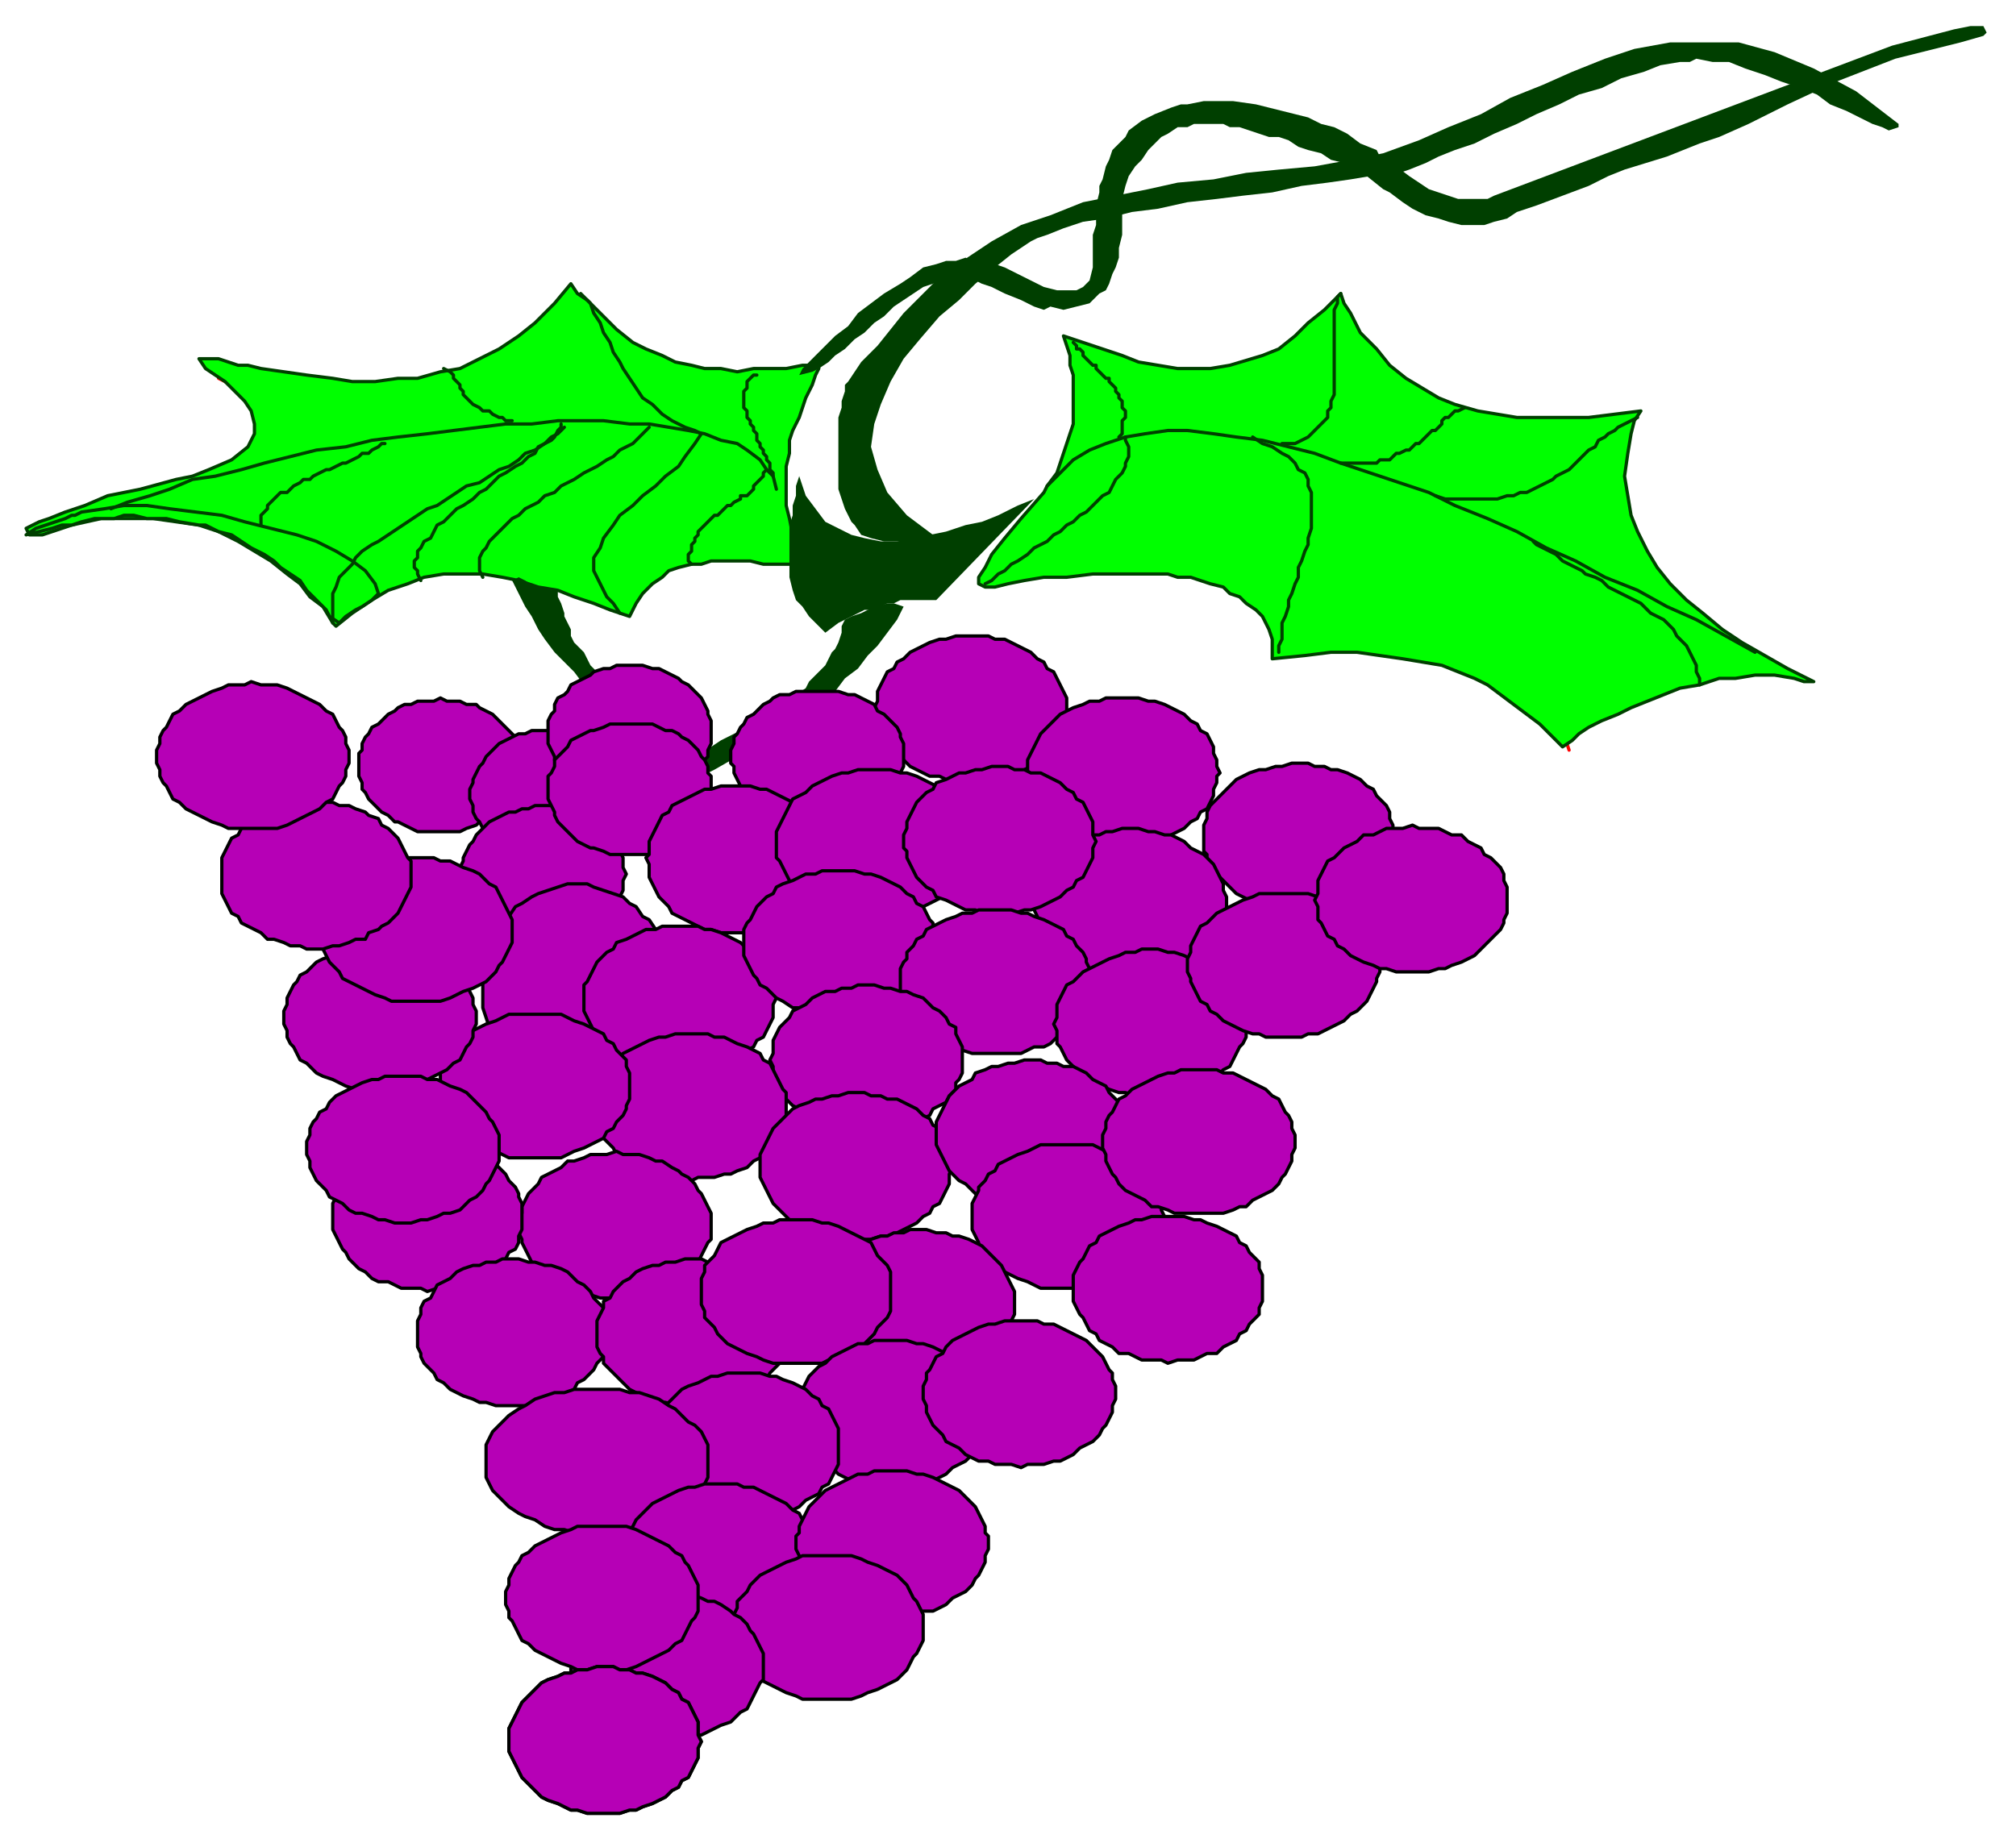 <?xml version="1.0" encoding="UTF-8" standalone="no"?>
<svg
   xmlns:dc="http://purl.org/dc/elements/1.1/"
   xmlns:cc="http://creativecommons.org/ns#"
   xmlns:rdf="http://www.w3.org/1999/02/22-rdf-syntax-ns#"
   xmlns:svg="http://www.w3.org/2000/svg"
   xmlns="http://www.w3.org/2000/svg"
   xmlns:sodipodi="http://sodipodi.sourceforge.net/DTD/sodipodi-0.dtd"
   xmlns:inkscape="http://www.inkscape.org/namespaces/inkscape"
   version="1.0"
   width="163.512mm"
   height="149.49mm"
   id="svg159"
   sodipodi:docname="FRUIT102.WMF">
  <sodipodi:namedview
     pagecolor="#ffffff"
     bordercolor="#666666"
     borderopacity="1"
     objecttolerance="10"
     gridtolerance="10"
     guidetolerance="10"
     inkscape:pageopacity="0"
     inkscape:pageshadow="2"
     inkscape:window-width="640"
     inkscape:window-height="480"
     id="namedview161" />
  <defs
     id="defs3">
    <pattern
       id="WMFhbasepattern"
       patternUnits="userSpaceOnUse"
       width="6"
       height="6"
       x="0"
       y="0" />
  </defs>
  <path
     style="fill:#003f00;fill-rule:evenodd;fill-opacity:1;stroke:none;"
     d="  M 259,190   L 261,189   L 264,188   L 266,187   L 269,186   L 272,185   L 274,185   L 277,186   L 276,188   L 275,190   L 272,194   L 269,198   L 266,201   L 263,205   L 259,208   L 256,212   L 252,215   L 247,218   L 242,222   L 237,225   L 232,228   L 226,232   L 219,236   L 213,239   L 206,243   L 203,237   L 207,235   L 209,234   L 212,233   L 215,231   L 218,229   L 221,227   L 225,225   L 229,223   L 232,221   L 235,219   L 239,217   L 242,215   L 244,213   L 247,211   L 248,209   L 250,207   L 252,205   L 253,204   L 254,202   L 255,200   L 256,199   L 257,197   L 258,194   L 258,192   L 259,190  z "
     id="path5" />
  <path
     style="fill:#b600b6;fill-rule:evenodd;fill-opacity:1;stroke:#000000;stroke-width:1px;stroke-linecap:round;stroke-linejoin:round;stroke-miterlimit:4;stroke-dasharray:none;stroke-opacity:1;"
     d="  M 327,217   L 327,215   L 327,214   L 326,212   L 325,210   L 324,208   L 323,206   L 321,205   L 320,203   L 318,202   L 316,200   L 314,199   L 312,198   L 310,197   L 308,196   L 305,196   L 303,195   L 300,195   L 298,195   L 295,195   L 293,195   L 290,196   L 288,196   L 285,197   L 283,198   L 281,199   L 279,200   L 277,202   L 275,203   L 274,205   L 272,206   L 271,208   L 270,210   L 269,212   L 269,214   L 269,215   L 268,217   L 269,219   L 269,221   L 269,223   L 270,225   L 271,227   L 272,229   L 274,230   L 275,232   L 277,233   L 279,235   L 281,236   L 283,237   L 285,238   L 288,238   L 290,239   L 293,239   L 295,240   L 298,240   L 300,240   L 303,239   L 305,239   L 308,238   L 310,238   L 312,237   L 314,236   L 316,235   L 318,233   L 320,232   L 321,230   L 323,229   L 324,227   L 325,225   L 326,223   L 327,221   L 327,219   L 327,217  z "
     id="path7" />
  <path
     style="fill:none;stroke:#ff0000;stroke-width:1px;stroke-linecap:round;stroke-linejoin:round;stroke-miterlimit:4;stroke-dasharray:none;stroke-opacity:1;"
     d="  M 209,132   L 205,131   L 200,131   L 195,130   L 191,130   L 186,130   L 181,130   L 176,129   L 171,129   L 166,129   L 161,129   L 156,129   L 151,129   L 146,128   L 141,128   L 136,128   L 131,128   L 126,128   L 121,127   L 116,127   L 112,127   L 107,126   L 103,126   L 98,125   L 94,125   L 90,124   L 86,123   L 82,122   L 79,121   L 75,120   L 72,119   L 69,117   L 67,116  "
     id="path9" />
  <path
     style="fill:none;stroke:#ff0000;stroke-width:1px;stroke-linecap:round;stroke-linejoin:round;stroke-miterlimit:4;stroke-dasharray:none;stroke-opacity:1;"
     d="  M 451,157   L 454,159   L 457,160   L 460,162   L 462,164   L 464,166   L 466,167   L 468,169   L 469,172   L 471,174   L 472,176   L 473,178   L 474,181   L 474,183   L 475,185   L 476,187   L 476,190   L 476,192   L 476,195   L 477,198   L 477,200   L 477,203   L 477,205   L 477,208   L 477,210   L 477,213   L 477,215   L 478,218   L 478,220   L 479,223   L 479,225   L 480,227   L 481,230  "
     id="path11" />
  <path
     style="fill:#00ff00;fill-rule:evenodd;fill-opacity:1;stroke:#003f00;stroke-width:1px;stroke-linecap:round;stroke-linejoin:round;stroke-miterlimit:4;stroke-dasharray:none;stroke-opacity:1;"
     d="  M 13,164   L 11,164   L 9,164   L 8,162   L 12,160   L 15,159   L 20,157   L 26,155   L 33,152   L 43,150   L 54,147   L 59,146   L 64,144   L 71,141   L 76,137   L 78,133   L 78,130   L 77,126   L 75,123   L 72,120   L 69,117   L 66,115   L 63,113   L 61,110   L 67,110   L 73,112   L 76,112   L 80,113   L 87,114   L 94,115   L 102,116   L 108,117   L 115,117   L 122,116   L 128,116   L 135,114   L 141,113   L 147,110   L 153,107   L 159,103   L 164,99   L 170,93   L 175,87   L 177,90   L 180,92   L 185,97   L 189,101   L 194,105   L 198,107   L 203,109   L 207,111   L 212,112   L 216,113   L 221,113   L 226,114   L 231,113   L 235,113   L 241,113   L 246,112   L 251,112   L 251,113   L 250,115   L 249,118   L 247,122   L 246,125   L 245,128   L 243,132   L 242,135   L 242,139   L 241,143   L 241,147   L 241,151   L 241,155   L 242,159   L 243,164   L 245,168   L 248,173   L 245,173   L 243,173   L 238,173   L 234,173   L 230,172   L 226,172   L 222,172   L 218,172   L 215,173   L 212,173   L 208,174   L 205,175   L 203,177   L 200,179   L 197,182   L 195,185   L 193,189   L 190,188   L 187,187   L 182,185   L 176,183   L 171,181   L 165,180   L 159,178   L 154,177   L 148,176   L 142,176   L 136,176   L 130,177   L 125,179   L 119,181   L 114,184   L 108,188   L 103,192   L 102,191   L 99,186   L 95,183   L 92,179   L 88,176   L 83,172   L 78,169   L 73,166   L 67,163   L 61,161   L 54,160   L 47,159   L 39,159   L 31,159   L 22,161   L 13,164  z "
     id="path13" />
  <path
     style="fill:#00ff00;fill-rule:evenodd;fill-opacity:1;stroke:#003f00;stroke-width:1px;stroke-linecap:round;stroke-linejoin:round;stroke-miterlimit:4;stroke-dasharray:none;stroke-opacity:1;"
     d="  M 320,151   L 321,149   L 324,145   L 325,142   L 326,139   L 327,136   L 328,133   L 329,130   L 329,127   L 329,124   L 329,121   L 329,118   L 329,115   L 328,112   L 328,109   L 327,106   L 326,103   L 329,104   L 332,105   L 338,107   L 344,109   L 349,111   L 355,112   L 361,113   L 366,113   L 371,113   L 377,112   L 387,109   L 392,107   L 397,103   L 401,99   L 406,95   L 411,90   L 412,93   L 414,96   L 417,102   L 422,107   L 426,112   L 431,116   L 436,119   L 441,122   L 446,124   L 453,126   L 459,127   L 465,128   L 472,128   L 480,128   L 487,128   L 495,127   L 503,126   L 501,129   L 500,133   L 499,139   L 498,146   L 499,152   L 500,158   L 502,163   L 505,169   L 508,174   L 512,179   L 517,184   L 522,188   L 528,193   L 534,197   L 541,201   L 548,205   L 556,209   L 553,209   L 550,208   L 544,207   L 538,207   L 532,208   L 527,208   L 521,210   L 515,211   L 510,213   L 505,215   L 500,217   L 496,219   L 491,221   L 487,223   L 484,225   L 482,227   L 479,229   L 477,227   L 476,226   L 472,222   L 468,219   L 464,216   L 460,213   L 456,210   L 452,208   L 447,206   L 442,204   L 436,203   L 430,202   L 423,201   L 416,200   L 408,200   L 400,201   L 390,202   L 390,200   L 390,196   L 389,193   L 388,191   L 387,189   L 385,187   L 382,185   L 380,183   L 377,182   L 375,180   L 371,179   L 368,178   L 365,177   L 361,177   L 358,176   L 355,176   L 350,176   L 344,176   L 335,176   L 327,177   L 320,177   L 314,178   L 309,179   L 305,180   L 302,180   L 300,179   L 300,177   L 302,174   L 304,170   L 308,165   L 313,159   L 320,151  z "
     id="path15" />
  <path
     style="fill:#00ff00;fill-rule:evenodd;fill-opacity:1;stroke:#003f00;stroke-width:1px;stroke-linecap:round;stroke-linejoin:round;stroke-miterlimit:4;stroke-dasharray:none;stroke-opacity:1;"
     d="  M 23,158   L 25,157   L 32,156   L 38,155   L 45,155   L 52,156   L 60,157   L 68,158   L 75,160   L 83,162   L 91,164   L 97,166   L 103,169   L 108,172   L 112,175   L 115,179   L 116,182   L 114,184   L 111,186   L 109,187   L 106,189   L 104,191   L 101,189   L 100,187   L 98,185   L 96,183   L 94,181   L 92,178   L 89,176   L 86,174   L 84,172   L 81,170   L 77,168   L 74,166   L 71,164   L 67,163   L 63,161   L 61,161   L 55,160   L 51,159   L 48,159   L 45,159   L 41,158   L 38,158   L 35,159   L 32,159   L 29,159   L 25,160   L 22,161   L 19,161   L 16,162   L 12,163   L 8,164   L 11,162   L 14,161   L 17,160   L 20,159   L 22,158   L 23,158  z "
     id="path17" />
  <path
     style="fill:#003f00;fill-rule:evenodd;fill-opacity:1;stroke:none;"
     d="  M 580,14   L 599,9   L 604,8   L 608,8   L 609,10   L 608,11   L 601,13   L 581,18   L 563,25   L 548,32   L 536,38   L 527,42   L 521,44   L 511,48   L 498,52   L 493,54   L 487,57   L 479,60   L 471,63   L 468,64   L 465,65   L 462,67   L 458,68   L 455,69   L 451,69   L 448,69   L 444,68   L 441,67   L 437,66   L 433,64   L 430,62   L 426,59   L 424,58   L 419,54   L 415,52   L 412,50   L 408,49   L 405,47   L 401,46   L 398,45   L 395,43   L 392,42   L 389,42   L 386,41   L 383,40   L 380,39   L 377,39   L 375,38   L 372,38   L 369,38   L 366,38   L 364,39   L 361,39   L 358,41   L 356,42   L 354,44   L 352,46   L 350,49   L 348,51   L 346,54   L 345,57   L 344,61   L 344,65   L 344,68   L 344,70   L 344,72   L 343,76   L 343,79   L 342,82   L 341,84   L 340,87   L 339,89   L 337,90   L 334,93   L 330,94   L 326,95   L 322,94   L 320,95   L 317,94   L 313,92   L 308,90   L 306,89   L 304,88   L 301,87   L 299,86   L 297,86   L 294,86   L 291,86   L 289,86   L 286,87   L 283,88   L 280,90   L 277,92   L 274,94   L 271,97   L 268,99   L 265,102   L 262,104   L 259,107   L 256,109   L 254,111   L 251,113   L 249,114   L 245,115   L 246,113   L 248,111   L 250,109   L 253,106   L 256,103   L 260,100   L 263,96   L 267,93   L 271,90   L 276,87   L 279,85   L 283,82   L 287,81   L 290,80   L 293,80   L 296,79   L 298,80   L 301,80   L 303,81   L 305,81   L 308,82   L 310,83   L 312,84   L 316,86   L 320,88   L 324,89   L 326,89   L 330,89   L 332,88   L 334,86   L 335,82   L 335,80   L 335,78   L 335,75   L 335,72   L 336,69   L 336,66   L 336,63   L 337,59   L 337,57   L 338,55   L 339,51   L 340,49   L 341,46   L 343,44   L 345,42   L 346,40   L 350,37   L 354,35   L 359,33   L 362,32   L 364,32   L 369,31   L 372,31   L 375,31   L 378,31   L 385,32   L 389,33   L 393,34   L 397,35   L 401,36   L 405,38   L 409,39   L 413,41   L 417,44   L 422,46   L 423,48   L 428,51   L 432,54   L 435,56   L 438,58   L 441,59   L 444,60   L 447,61   L 450,61   L 453,61   L 456,61   L 458,60   L 580,14  z "
     id="path19" />
  <path
     style="fill:#003f00;fill-rule:evenodd;fill-opacity:1;stroke:none;"
     d="  M 171,181   L 169,181   L 166,180   L 164,180   L 161,178   L 159,177   L 157,178   L 158,180   L 159,182   L 161,186   L 163,189   L 165,193   L 167,196   L 170,200   L 173,203   L 176,206   L 179,210   L 182,213   L 186,216   L 191,220   L 195,223   L 199,227   L 204,230   L 209,234   L 211,228   L 209,226   L 205,224   L 203,222   L 201,220   L 198,218   L 195,216   L 193,214   L 190,212   L 188,210   L 186,208   L 183,206   L 181,204   L 180,202   L 179,200   L 177,198   L 176,197   L 175,195   L 175,193   L 174,191   L 173,189   L 173,188   L 172,185   L 171,183   L 171,181   L 171,181  z "
     id="path21" />
  <path
     style="fill:#003f00;fill-rule:evenodd;fill-opacity:1;stroke:none;"
     d="  M 245,146   L 246,149   L 247,152   L 250,156   L 253,160   L 257,162   L 261,164   L 265,165   L 270,166   L 275,166   L 280,165   L 285,164   L 290,163   L 296,161   L 301,160   L 306,158   L 312,155   L 317,153   L 287,184   L 285,184   L 283,184   L 281,184   L 279,184   L 276,184   L 274,185   L 272,185   L 270,186   L 267,187   L 265,187   L 261,189   L 257,191   L 253,194   L 252,193   L 248,189   L 246,186   L 244,184   L 243,181   L 242,177   L 242,174   L 242,171   L 242,168   L 242,165   L 242,161   L 243,158   L 243,155   L 244,152   L 244,149   L 245,146  z "
     id="path23" />
  <path
     style="fill:#003f00;fill-rule:evenodd;fill-opacity:1;stroke:none;"
     d="  M 262,161   L 261,160   L 259,156   L 258,153   L 257,150   L 257,147   L 257,144   L 257,140   L 257,137   L 257,134   L 257,131   L 257,128   L 258,125   L 258,123   L 259,120   L 259,118   L 260,117   L 264,111   L 269,106   L 277,96   L 286,87   L 295,80   L 304,74   L 313,69   L 322,66   L 332,62   L 342,60   L 352,58   L 361,56   L 372,55   L 382,53   L 392,52   L 403,51   L 414,49   L 419,48   L 424,47   L 435,43   L 444,39   L 454,35   L 463,30   L 473,26   L 482,22   L 492,18   L 501,15   L 512,13   L 522,13   L 533,13   L 544,16   L 556,21   L 569,28   L 582,38   L 582,39   L 579,40   L 577,39   L 574,38   L 570,36   L 566,34   L 561,32   L 557,29   L 552,27   L 546,25   L 541,23   L 535,21   L 530,19   L 525,19   L 520,18   L 518,19   L 515,19   L 509,20   L 504,22   L 497,24   L 491,27   L 484,29   L 478,32   L 471,35   L 465,38   L 458,41   L 452,44   L 446,46   L 441,48   L 437,50   L 432,52   L 429,53   L 427,53   L 425,53   L 420,54   L 414,55   L 407,56   L 399,57   L 390,59   L 381,60   L 373,61   L 364,62   L 355,64   L 347,65   L 339,67   L 332,68   L 326,70   L 321,72   L 318,73   L 316,74   L 310,78   L 305,82   L 299,87   L 294,92   L 288,97   L 282,104   L 277,110   L 273,117   L 270,124   L 268,130   L 267,137   L 269,144   L 272,151   L 278,158   L 286,164   L 283,166   L 279,166   L 275,166   L 273,166   L 271,166   L 267,165   L 264,164   L 262,161  z "
     id="path25" />
  <path
     style="fill:#b600b6;fill-rule:evenodd;fill-opacity:1;stroke:#000000;stroke-width:1px;stroke-linecap:round;stroke-linejoin:round;stroke-miterlimit:4;stroke-dasharray:none;stroke-opacity:1;"
     d="  M 160,235   L 160,233   L 160,231   L 159,230   L 158,228   L 158,226   L 157,225   L 155,223   L 154,222   L 153,221   L 151,219   L 149,218   L 147,217   L 146,216   L 143,216   L 141,215   L 139,215   L 137,215   L 135,214   L 133,215   L 131,215   L 128,215   L 126,216   L 124,216   L 122,217   L 121,218   L 119,219   L 117,221   L 116,222   L 114,223   L 113,225   L 112,226   L 111,228   L 111,230   L 110,231   L 110,233   L 110,235   L 110,237   L 110,238   L 111,240   L 111,242   L 112,243   L 113,245   L 114,246   L 116,248   L 117,249   L 119,250   L 121,252   L 122,252   L 124,253   L 126,254   L 128,255   L 131,255   L 133,255   L 135,255   L 137,255   L 139,255   L 141,255   L 143,254   L 146,253   L 147,252   L 149,252   L 151,250   L 153,249   L 154,248   L 155,246   L 157,245   L 158,243   L 158,242   L 159,240   L 160,238   L 160,237   L 160,235  z "
     id="path27" />
  <path
     style="fill:#b600b6;fill-rule:evenodd;fill-opacity:1;stroke:#000000;stroke-width:1px;stroke-linecap:round;stroke-linejoin:round;stroke-miterlimit:4;stroke-dasharray:none;stroke-opacity:1;"
     d="  M 195,244   L 194,242   L 194,240   L 194,239   L 193,237   L 192,235   L 191,234   L 190,232   L 189,231   L 187,229   L 185,228   L 184,227   L 182,226   L 180,225   L 178,225   L 176,224   L 174,224   L 172,224   L 169,224   L 167,224   L 165,224   L 163,224   L 161,225   L 159,225   L 157,226   L 155,227   L 153,228   L 152,229   L 150,231   L 149,232   L 148,234   L 147,235   L 146,237   L 145,239   L 145,240   L 144,242   L 144,244   L 144,245   L 145,247   L 145,249   L 146,251   L 147,252   L 148,254   L 149,256   L 150,257   L 152,258   L 153,260   L 155,261   L 157,262   L 159,262   L 161,263   L 163,263   L 165,264   L 167,264   L 169,264   L 172,264   L 174,264   L 176,263   L 178,263   L 180,262   L 182,262   L 184,261   L 185,260   L 187,258   L 189,257   L 190,256   L 191,254   L 192,252   L 193,251   L 194,249   L 194,247   L 194,245   L 195,244  z "
     id="path29" />
  <path
     style="fill:#b600b6;fill-rule:evenodd;fill-opacity:1;stroke:#000000;stroke-width:1px;stroke-linecap:round;stroke-linejoin:round;stroke-miterlimit:4;stroke-dasharray:none;stroke-opacity:1;"
     d="  M 192,268   L 191,266   L 191,264   L 191,263   L 190,261   L 189,259   L 188,258   L 187,256   L 186,255   L 184,253   L 182,252   L 181,251   L 179,250   L 177,249   L 175,249   L 173,248   L 171,248   L 169,247   L 166,247   L 164,247   L 162,248   L 160,248   L 158,249   L 156,249   L 154,250   L 152,251   L 150,252   L 149,253   L 147,255   L 146,256   L 145,258   L 144,259   L 143,261   L 142,263   L 142,264   L 141,266   L 141,268   L 141,270   L 142,271   L 142,273   L 143,275   L 144,277   L 145,278   L 146,280   L 147,281   L 149,282   L 150,283   L 152,284   L 154,285   L 156,286   L 158,287   L 160,287   L 162,288   L 164,288   L 166,288   L 169,288   L 171,288   L 173,287   L 175,287   L 177,286   L 179,285   L 181,284   L 182,283   L 184,282   L 186,281   L 187,280   L 188,278   L 189,277   L 190,275   L 191,273   L 191,271   L 191,270   L 192,268  z "
     id="path31" />
  <path
     style="fill:#b600b6;fill-rule:evenodd;fill-opacity:1;stroke:#000000;stroke-width:1px;stroke-linecap:round;stroke-linejoin:round;stroke-miterlimit:4;stroke-dasharray:none;stroke-opacity:1;"
     d="  M 218,224   L 218,223   L 218,221   L 217,219   L 217,218   L 216,216   L 215,214   L 214,213   L 213,212   L 211,210   L 209,209   L 208,208   L 206,207   L 204,206   L 202,205   L 200,205   L 197,204   L 195,204   L 193,204   L 191,204   L 189,204   L 187,205   L 185,205   L 182,206   L 181,207   L 179,208   L 177,209   L 175,210   L 174,212   L 173,213   L 171,214   L 170,216   L 170,218   L 169,219   L 168,221   L 168,223   L 168,224   L 168,226   L 168,228   L 169,230   L 170,232   L 170,233   L 171,235   L 173,236   L 174,238   L 175,239   L 177,240   L 179,241   L 181,242   L 182,243   L 185,244   L 187,244   L 189,245   L 191,245   L 193,245   L 195,245   L 197,245   L 200,244   L 202,244   L 204,243   L 206,242   L 208,241   L 209,240   L 211,239   L 213,238   L 214,236   L 215,235   L 216,233   L 217,232   L 217,230   L 218,228   L 218,226   L 218,224  z "
     id="path33" />
  <path
     style="fill:#b600b6;fill-rule:evenodd;fill-opacity:1;stroke:#000000;stroke-width:1px;stroke-linecap:round;stroke-linejoin:round;stroke-miterlimit:4;stroke-dasharray:none;stroke-opacity:1;"
     d="  M 218,242   L 218,240   L 218,238   L 217,237   L 217,235   L 216,233   L 215,232   L 214,230   L 213,229   L 211,227   L 209,226   L 208,225   L 206,224   L 204,224   L 202,223   L 200,222   L 197,222   L 195,222   L 193,222   L 191,222   L 189,222   L 187,222   L 185,223   L 182,224   L 181,224   L 179,225   L 177,226   L 175,227   L 174,229   L 173,230   L 171,232   L 170,233   L 170,235   L 169,237   L 168,238   L 168,240   L 168,242   L 168,243   L 168,245   L 169,247   L 170,249   L 170,250   L 171,252   L 173,254   L 174,255   L 175,256   L 177,258   L 179,259   L 181,260   L 182,260   L 185,261   L 187,262   L 189,262   L 191,262   L 193,262   L 195,262   L 197,262   L 200,262   L 202,261   L 204,260   L 206,260   L 208,259   L 209,258   L 211,256   L 213,255   L 214,254   L 215,252   L 216,250   L 217,249   L 217,247   L 218,245   L 218,243   L 218,242  z "
     id="path35" />
  <path
     style="fill:#b600b6;fill-rule:evenodd;fill-opacity:1;stroke:#000000;stroke-width:1px;stroke-linecap:round;stroke-linejoin:round;stroke-miterlimit:4;stroke-dasharray:none;stroke-opacity:1;"
     d="  M 277,232   L 277,230   L 277,228   L 276,226   L 276,225   L 275,223   L 274,222   L 272,220   L 271,219   L 269,218   L 268,216   L 266,215   L 264,214   L 262,213   L 260,213   L 257,212   L 255,212   L 253,212   L 251,212   L 249,212   L 246,212   L 244,212   L 242,213   L 239,213   L 237,214   L 236,215   L 234,216   L 232,218   L 231,219   L 229,220   L 228,222   L 227,223   L 226,225   L 225,226   L 225,228   L 224,230   L 224,232   L 224,234   L 225,235   L 225,237   L 226,239   L 227,241   L 228,242   L 229,243   L 231,245   L 232,246   L 234,247   L 236,249   L 237,249   L 239,250   L 242,251   L 244,252   L 246,252   L 249,252   L 251,252   L 253,252   L 255,252   L 257,252   L 260,251   L 262,250   L 264,249   L 266,249   L 268,247   L 269,246   L 271,245   L 272,243   L 274,242   L 275,241   L 276,239   L 276,237   L 277,235   L 277,234   L 277,232  z "
     id="path37" />
  <path
     style="fill:#b600b6;fill-rule:evenodd;fill-opacity:1;stroke:#000000;stroke-width:1px;stroke-linecap:round;stroke-linejoin:round;stroke-miterlimit:4;stroke-dasharray:none;stroke-opacity:1;"
     d="  M 252,263   L 252,262   L 252,260   L 252,258   L 251,256   L 250,254   L 249,252   L 248,250   L 246,249   L 245,247   L 243,246   L 241,245   L 239,244   L 237,243   L 235,242   L 233,242   L 230,241   L 228,241   L 225,241   L 223,241   L 221,241   L 218,242   L 216,242   L 214,243   L 212,244   L 210,245   L 208,246   L 206,247   L 205,249   L 203,250   L 202,252   L 201,254   L 200,256   L 199,258   L 199,260   L 199,262   L 198,263   L 199,265   L 199,267   L 199,269   L 200,271   L 201,273   L 202,275   L 203,276   L 205,278   L 206,280   L 208,281   L 210,282   L 212,283   L 214,284   L 216,285   L 218,285   L 221,286   L 223,286   L 225,286   L 228,286   L 230,286   L 233,285   L 235,285   L 237,284   L 239,283   L 241,282   L 243,281   L 245,280   L 246,278   L 248,276   L 249,275   L 250,273   L 251,271   L 252,269   L 252,267   L 252,265   L 252,263  z "
     id="path39" />
  <path
     style="fill:#b600b6;fill-rule:evenodd;fill-opacity:1;stroke:#000000;stroke-width:1px;stroke-linecap:round;stroke-linejoin:round;stroke-miterlimit:4;stroke-dasharray:none;stroke-opacity:1;"
     d="  M 298,259   L 298,257   L 298,255   L 297,253   L 296,251   L 295,249   L 294,247   L 293,245   L 291,244   L 289,243   L 287,241   L 285,240   L 283,239   L 281,238   L 278,237   L 276,237   L 273,236   L 271,236   L 268,236   L 265,236   L 263,236   L 260,237   L 258,237   L 255,238   L 253,239   L 251,240   L 249,241   L 247,243   L 245,244   L 243,245   L 242,247   L 241,249   L 240,251   L 239,253   L 238,255   L 238,257   L 238,259   L 238,261   L 238,263   L 239,264   L 240,266   L 241,268   L 242,270   L 243,272   L 245,273   L 247,275   L 249,276   L 251,277   L 253,278   L 255,279   L 258,280   L 260,281   L 263,281   L 265,281   L 268,281   L 271,281   L 273,281   L 276,281   L 278,280   L 281,279   L 283,278   L 285,277   L 287,276   L 289,275   L 291,273   L 293,272   L 294,270   L 295,268   L 296,266   L 297,264   L 298,263   L 298,261   L 298,259  z "
     id="path41" />
  <path
     style="fill:#b600b6;fill-rule:evenodd;fill-opacity:1;stroke:#000000;stroke-width:1px;stroke-linecap:round;stroke-linejoin:round;stroke-miterlimit:4;stroke-dasharray:none;stroke-opacity:1;"
     d="  M 177,271   L 180,271   L 182,272   L 185,273   L 188,274   L 191,275   L 193,277   L 195,278   L 197,281   L 199,282   L 201,285   L 202,288   L 204,290   L 205,293   L 205,296   L 206,300   L 206,302   L 206,304   L 206,306   L 205,309   L 205,312   L 204,315   L 202,318   L 201,320   L 199,323   L 197,325   L 195,327   L 193,329   L 191,331   L 188,332   L 185,333   L 182,334   L 180,334   L 177,334   L 175,334   L 171,334   L 168,333   L 165,332   L 163,331   L 160,329   L 158,327   L 156,325   L 154,323   L 153,320   L 151,318   L 150,315   L 149,312   L 148,309   L 148,306   L 148,302   L 148,301   L 148,296   L 149,293   L 150,290   L 151,288   L 153,285   L 154,282   L 156,281   L 158,278   L 160,277   L 163,275   L 165,274   L 168,273   L 171,272   L 174,271   L 177,271  z "
     id="path43" />
  <path
     style="fill:#b600b6;fill-rule:evenodd;fill-opacity:1;stroke:#000000;stroke-width:1px;stroke-linecap:round;stroke-linejoin:round;stroke-miterlimit:4;stroke-dasharray:none;stroke-opacity:1;"
     d="  M 238,306   L 237,304   L 237,302   L 237,301   L 236,299   L 235,297   L 234,295   L 232,294   L 231,292   L 229,291   L 227,289   L 225,288   L 223,287   L 221,286   L 218,285   L 216,285   L 214,284   L 211,284   L 208,284   L 206,284   L 203,284   L 201,285   L 198,285   L 196,286   L 194,287   L 192,288   L 189,289   L 188,291   L 186,292   L 184,294   L 183,295   L 182,297   L 181,299   L 180,301   L 179,302   L 179,304   L 179,306   L 179,308   L 179,310   L 180,312   L 181,314   L 182,316   L 183,318   L 184,319   L 186,321   L 188,322   L 189,324   L 192,325   L 194,326   L 196,327   L 198,327   L 201,328   L 203,328   L 206,329   L 208,329   L 211,329   L 214,328   L 216,328   L 218,327   L 221,327   L 223,326   L 225,325   L 227,324   L 229,322   L 231,321   L 232,319   L 234,318   L 235,316   L 236,314   L 237,312   L 237,310   L 237,308   L 238,306  z "
     id="path45" />
  <path
     style="fill:#b600b6;fill-rule:evenodd;fill-opacity:1;stroke:#000000;stroke-width:1px;stroke-linecap:round;stroke-linejoin:round;stroke-miterlimit:4;stroke-dasharray:none;stroke-opacity:1;"
     d="  M 287,289   L 287,287   L 286,285   L 286,283   L 285,282   L 284,280   L 283,278   L 281,277   L 280,275   L 278,274   L 276,272   L 274,271   L 272,270   L 270,269   L 267,268   L 265,268   L 262,267   L 260,267   L 257,267   L 255,267   L 252,267   L 250,268   L 247,268   L 245,269   L 243,270   L 240,271   L 238,272   L 237,274   L 235,275   L 233,277   L 232,278   L 231,280   L 230,282   L 229,283   L 228,285   L 228,287   L 228,289   L 228,291   L 228,293   L 229,295   L 230,297   L 231,299   L 232,300   L 233,302   L 235,303   L 237,305   L 238,306   L 240,307   L 243,309   L 245,309   L 247,310   L 250,311   L 252,311   L 255,311   L 257,312   L 260,311   L 262,311   L 265,311   L 267,310   L 270,309   L 272,309   L 274,307   L 276,306   L 278,305   L 280,303   L 281,302   L 283,300   L 284,299   L 285,297   L 286,295   L 286,293   L 287,291   L 287,289  z "
     id="path47" />
  <path
     style="fill:#b600b6;fill-rule:evenodd;fill-opacity:1;stroke:#000000;stroke-width:1px;stroke-linecap:round;stroke-linejoin:round;stroke-miterlimit:4;stroke-dasharray:none;stroke-opacity:1;"
     d="  M 374,237   L 373,235   L 373,233   L 372,231   L 372,229   L 371,227   L 370,225   L 368,224   L 367,222   L 365,221   L 363,219   L 361,218   L 359,217   L 357,216   L 354,215   L 352,215   L 349,214   L 347,214   L 344,214   L 342,214   L 339,214   L 337,215   L 334,215   L 332,216   L 329,217   L 327,218   L 325,219   L 323,221   L 322,222   L 320,224   L 319,225   L 318,227   L 317,229   L 316,231   L 315,233   L 315,235   L 315,237   L 315,238   L 315,240   L 316,242   L 317,244   L 318,246   L 319,248   L 320,249   L 322,251   L 323,252   L 325,254   L 327,255   L 329,256   L 332,257   L 334,258   L 337,258   L 339,259   L 342,259   L 344,259   L 347,259   L 349,259   L 352,258   L 354,258   L 357,257   L 359,256   L 361,255   L 363,254   L 365,252   L 367,251   L 368,249   L 370,248   L 371,246   L 372,244   L 372,242   L 373,240   L 373,238   L 374,237  z "
     id="path49" />
  <path
     style="fill:#b600b6;fill-rule:evenodd;fill-opacity:1;stroke:#000000;stroke-width:1px;stroke-linecap:round;stroke-linejoin:round;stroke-miterlimit:4;stroke-dasharray:none;stroke-opacity:1;"
     d="  M 427,257   L 427,255   L 427,253   L 426,251   L 426,249   L 425,247   L 423,245   L 422,244   L 421,242   L 419,241   L 417,239   L 415,238   L 413,237   L 410,236   L 408,236   L 406,235   L 403,235   L 401,234   L 398,234   L 396,234   L 393,235   L 391,235   L 388,236   L 386,236   L 383,237   L 381,238   L 379,239   L 377,241   L 376,242   L 374,244   L 373,245   L 371,247   L 370,249   L 370,251   L 369,253   L 369,255   L 369,257   L 369,259   L 369,261   L 370,262   L 370,264   L 371,266   L 373,268   L 374,269   L 376,271   L 377,272   L 379,274   L 381,275   L 383,276   L 386,277   L 388,278   L 391,278   L 393,279   L 396,279   L 398,279   L 401,279   L 403,279   L 406,278   L 408,278   L 410,277   L 413,276   L 415,275   L 417,274   L 419,272   L 421,271   L 422,269   L 423,268   L 425,266   L 426,264   L 426,262   L 427,261   L 427,259   L 427,257  z "
     id="path51" />
  <path
     style="fill:#b600b6;fill-rule:evenodd;fill-opacity:1;stroke:#000000;stroke-width:1px;stroke-linecap:round;stroke-linejoin:round;stroke-miterlimit:4;stroke-dasharray:none;stroke-opacity:1;"
     d="  M 376,277   L 376,275   L 375,273   L 375,271   L 374,269   L 373,267   L 372,265   L 371,264   L 369,262   L 367,261   L 365,260   L 363,258   L 361,257   L 359,256   L 357,256   L 354,255   L 352,255   L 349,254   L 347,254   L 344,254   L 341,255   L 339,255   L 337,256   L 334,256   L 332,257   L 330,258   L 328,260   L 326,261   L 324,262   L 322,264   L 321,265   L 320,267   L 319,269   L 318,271   L 318,273   L 317,275   L 317,277   L 317,279   L 318,281   L 318,282   L 319,284   L 320,286   L 321,288   L 322,289   L 324,291   L 326,292   L 328,294   L 330,295   L 332,296   L 334,297   L 337,298   L 339,298   L 341,298   L 344,299   L 347,299   L 349,299   L 352,298   L 354,298   L 357,298   L 359,297   L 361,296   L 363,295   L 365,294   L 367,292   L 369,291   L 371,289   L 372,288   L 373,286   L 374,284   L 375,282   L 375,281   L 376,279   L 376,277  z "
     id="path53" />
  <path
     style="fill:#b600b6;fill-rule:evenodd;fill-opacity:1;stroke:#000000;stroke-width:1px;stroke-linecap:round;stroke-linejoin:round;stroke-miterlimit:4;stroke-dasharray:none;stroke-opacity:1;"
     d="  M 336,258   L 335,256   L 335,254   L 335,252   L 334,250   L 333,248   L 332,246   L 330,245   L 329,243   L 327,242   L 325,240   L 323,239   L 321,238   L 319,237   L 316,237   L 314,236   L 311,236   L 309,235   L 306,235   L 304,235   L 301,236   L 299,236   L 296,237   L 294,237   L 292,238   L 290,239   L 287,240   L 286,242   L 284,243   L 282,245   L 281,246   L 280,248   L 279,250   L 278,252   L 278,254   L 277,256   L 277,258   L 277,260   L 278,261   L 278,263   L 279,265   L 280,267   L 281,269   L 282,270   L 284,272   L 286,273   L 287,275   L 290,276   L 292,277   L 294,278   L 296,279   L 299,279   L 301,280   L 304,280   L 306,280   L 309,280   L 311,280   L 314,279   L 316,279   L 319,278   L 321,277   L 323,276   L 325,275   L 327,273   L 329,272   L 330,270   L 332,269   L 333,267   L 334,265   L 335,263   L 335,261   L 335,260   L 336,258  z "
     id="path55" />
  <path
     style="fill:#b600b6;fill-rule:evenodd;fill-opacity:1;stroke:#000000;stroke-width:1px;stroke-linecap:round;stroke-linejoin:round;stroke-miterlimit:4;stroke-dasharray:none;stroke-opacity:1;"
     d="  M 334,301   L 334,299   L 334,297   L 333,295   L 333,294   L 332,292   L 330,290   L 329,288   L 327,287   L 326,285   L 324,284   L 322,283   L 320,282   L 317,281   L 315,280   L 313,280   L 310,279   L 308,279   L 305,279   L 302,279   L 300,279   L 298,280   L 295,280   L 293,281   L 290,282   L 288,283   L 286,284   L 284,285   L 283,287   L 281,288   L 280,290   L 278,292   L 278,294   L 277,295   L 276,297   L 276,299   L 276,301   L 276,303   L 276,305   L 277,307   L 278,309   L 278,311   L 280,312   L 281,314   L 283,316   L 284,317   L 286,318   L 288,320   L 290,321   L 293,321   L 295,322   L 298,323   L 300,323   L 302,323   L 305,323   L 308,323   L 310,323   L 313,323   L 315,322   L 317,321   L 320,321   L 322,320   L 324,318   L 326,317   L 327,316   L 329,314   L 330,312   L 332,311   L 333,309   L 333,307   L 334,305   L 334,303   L 334,301  z "
     id="path57" />
  <path
     style="fill:#b600b6;fill-rule:evenodd;fill-opacity:1;stroke:#000000;stroke-width:1px;stroke-linecap:round;stroke-linejoin:round;stroke-miterlimit:4;stroke-dasharray:none;stroke-opacity:1;"
     d="  M 382,314   L 382,312   L 382,310   L 381,308   L 380,306   L 379,304   L 378,302   L 377,301   L 375,300   L 373,298   L 372,297   L 370,296   L 367,295   L 365,294   L 363,293   L 360,292   L 358,292   L 355,291   L 353,291   L 350,291   L 348,292   L 345,292   L 343,293   L 340,294   L 338,295   L 336,296   L 334,297   L 332,298   L 330,300   L 329,301   L 327,302   L 326,304   L 325,306   L 324,308   L 324,310   L 324,312   L 323,314   L 324,316   L 324,318   L 324,320   L 325,321   L 326,323   L 327,325   L 329,327   L 330,328   L 332,330   L 334,331   L 336,332   L 338,333   L 340,334   L 343,335   L 345,335   L 348,336   L 350,336   L 353,336   L 355,336   L 358,336   L 360,335   L 363,335   L 365,334   L 367,333   L 370,332   L 372,331   L 373,330   L 375,328   L 377,327   L 378,325   L 379,323   L 380,321   L 381,320   L 382,318   L 382,316   L 382,314  z "
     id="path59" />
  <path
     style="fill:#b600b6;fill-rule:evenodd;fill-opacity:1;stroke:#000000;stroke-width:1px;stroke-linecap:round;stroke-linejoin:round;stroke-miterlimit:4;stroke-dasharray:none;stroke-opacity:1;"
     d="  M 295,325   L 295,323   L 295,321   L 294,319   L 293,317   L 293,315   L 291,314   L 290,312   L 288,310   L 286,309   L 285,308   L 283,306   L 280,305   L 278,304   L 276,304   L 273,303   L 271,303   L 268,302   L 266,302   L 263,302   L 261,303   L 258,303   L 256,304   L 253,304   L 251,305   L 249,306   L 247,308   L 245,309   L 243,310   L 242,312   L 240,314   L 239,315   L 238,317   L 237,319   L 237,321   L 237,323   L 236,325   L 237,327   L 237,329   L 237,331   L 238,332   L 239,334   L 240,336   L 242,338   L 243,339   L 245,340   L 247,342   L 249,343   L 251,344   L 253,345   L 256,346   L 258,346   L 261,347   L 263,347   L 266,347   L 268,347   L 271,347   L 273,346   L 276,346   L 278,345   L 280,344   L 283,343   L 285,342   L 286,340   L 288,339   L 290,338   L 291,336   L 293,334   L 293,332   L 294,331   L 295,329   L 295,327   L 295,325  z "
     id="path61" />
  <path
     style="fill:#b600b6;fill-rule:evenodd;fill-opacity:1;stroke:#000000;stroke-width:1px;stroke-linecap:round;stroke-linejoin:round;stroke-miterlimit:4;stroke-dasharray:none;stroke-opacity:1;"
     d="  M 241,339   L 241,337   L 241,335   L 240,334   L 239,332   L 238,330   L 237,328   L 236,326   L 234,325   L 233,323   L 231,322   L 229,321   L 226,320   L 224,319   L 222,318   L 219,318   L 217,317   L 214,317   L 212,317   L 209,317   L 207,317   L 204,318   L 202,318   L 199,319   L 197,320   L 195,321   L 193,322   L 191,323   L 189,325   L 188,326   L 186,328   L 185,330   L 184,332   L 183,334   L 183,335   L 182,337   L 182,339   L 182,341   L 183,343   L 183,345   L 184,347   L 185,349   L 186,350   L 188,352   L 189,354   L 191,355   L 193,356   L 195,358   L 197,359   L 199,360   L 202,360   L 204,361   L 207,361   L 209,361   L 212,362   L 214,361   L 217,361   L 219,361   L 222,360   L 224,360   L 226,359   L 229,358   L 231,356   L 233,355   L 234,354   L 236,352   L 237,350   L 238,349   L 239,347   L 240,345   L 241,343   L 241,341   L 241,339  z "
     id="path63" />
  <path
     style="fill:#b600b6;fill-rule:evenodd;fill-opacity:1;stroke:#000000;stroke-width:1px;stroke-linecap:round;stroke-linejoin:round;stroke-miterlimit:4;stroke-dasharray:none;stroke-opacity:1;"
     d="  M 193,333   L 193,331   L 193,329   L 192,327   L 192,325   L 191,324   L 189,322   L 188,320   L 186,319   L 185,317   L 183,316   L 181,315   L 179,314   L 176,313   L 174,312   L 172,311   L 169,311   L 167,311   L 164,311   L 161,311   L 159,311   L 156,311   L 154,312   L 152,313   L 149,314   L 147,315   L 145,316   L 143,317   L 141,319   L 140,320   L 139,322   L 137,324   L 136,325   L 136,327   L 135,329   L 135,331   L 135,333   L 135,335   L 135,337   L 136,339   L 136,340   L 137,342   L 139,344   L 140,346   L 141,347   L 143,349   L 145,350   L 147,351   L 149,352   L 152,353   L 154,354   L 156,355   L 159,355   L 161,355   L 164,355   L 167,355   L 169,355   L 172,355   L 174,354   L 176,353   L 179,352   L 181,351   L 183,350   L 185,349   L 186,347   L 188,346   L 189,344   L 191,342   L 192,340   L 192,339   L 193,337   L 193,335   L 193,333  z "
     id="path65" />
  <path
     style="fill:#b600b6;fill-rule:evenodd;fill-opacity:1;stroke:#000000;stroke-width:1px;stroke-linecap:round;stroke-linejoin:round;stroke-miterlimit:4;stroke-dasharray:none;stroke-opacity:1;"
     d="  M 146,312   L 146,310   L 145,308   L 145,306   L 144,304   L 143,302   L 142,301   L 141,299   L 139,298   L 137,296   L 135,295   L 133,294   L 131,293   L 129,292   L 126,291   L 124,291   L 121,290   L 119,290   L 116,290   L 114,290   L 111,290   L 109,291   L 106,291   L 104,292   L 102,293   L 99,294   L 97,295   L 96,296   L 94,298   L 92,299   L 91,301   L 90,302   L 89,304   L 88,306   L 88,308   L 87,310   L 87,312   L 87,314   L 88,316   L 88,318   L 89,320   L 90,321   L 91,323   L 92,325   L 94,326   L 96,328   L 97,329   L 99,330   L 102,331   L 104,332   L 106,333   L 109,334   L 111,334   L 114,334   L 116,334   L 119,334   L 121,334   L 124,334   L 126,333   L 129,332   L 131,331   L 133,330   L 135,329   L 137,328   L 139,326   L 141,325   L 142,323   L 143,321   L 144,320   L 145,318   L 145,316   L 146,314   L 146,312  z "
     id="path67" />
  <path
     style="fill:#b600b6;fill-rule:evenodd;fill-opacity:1;stroke:#000000;stroke-width:1px;stroke-linecap:round;stroke-linejoin:round;stroke-miterlimit:4;stroke-dasharray:none;stroke-opacity:1;"
     d="  M 292,358   L 291,356   L 291,354   L 291,352   L 290,350   L 289,348   L 288,346   L 286,345   L 285,343   L 283,342   L 281,340   L 279,339   L 277,338   L 275,337   L 272,337   L 270,336   L 267,336   L 265,335   L 262,335   L 260,335   L 257,336   L 255,336   L 252,337   L 250,337   L 248,338   L 245,339   L 243,340   L 241,342   L 240,343   L 238,345   L 237,346   L 236,348   L 235,350   L 234,352   L 233,354   L 233,356   L 233,358   L 233,360   L 233,361   L 234,363   L 235,365   L 236,367   L 237,369   L 238,370   L 240,372   L 241,373   L 243,375   L 245,376   L 248,377   L 250,378   L 252,379   L 255,379   L 257,380   L 260,380   L 262,380   L 265,380   L 267,380   L 270,379   L 272,379   L 275,378   L 277,377   L 279,376   L 281,375   L 283,373   L 285,372   L 286,370   L 288,369   L 289,367   L 290,365   L 291,363   L 291,361   L 291,360   L 292,358  z "
     id="path69" />
  <path
     style="fill:#b600b6;fill-rule:evenodd;fill-opacity:1;stroke:#000000;stroke-width:1px;stroke-linecap:round;stroke-linejoin:round;stroke-miterlimit:4;stroke-dasharray:none;stroke-opacity:1;"
     d="  M 345,348   L 345,346   L 345,344   L 344,342   L 344,340   L 343,338   L 341,336   L 340,335   L 339,333   L 337,332   L 335,331   L 333,329   L 331,328   L 329,327   L 326,327   L 324,326   L 321,326   L 319,325   L 316,325   L 314,325   L 311,326   L 309,326   L 306,327   L 304,327   L 302,328   L 299,329   L 298,331   L 296,332   L 294,333   L 292,335   L 291,336   L 290,338   L 289,340   L 288,342   L 287,344   L 287,346   L 287,348   L 287,350   L 287,351   L 288,353   L 289,355   L 290,357   L 291,359   L 292,360   L 294,362   L 296,363   L 298,365   L 299,366   L 302,367   L 304,368   L 306,369   L 309,369   L 311,370   L 314,370   L 316,370   L 319,370   L 321,370   L 324,369   L 326,369   L 329,368   L 331,367   L 333,366   L 335,365   L 337,363   L 339,362   L 340,360   L 341,359   L 343,357   L 344,355   L 344,353   L 345,351   L 345,350   L 345,348  z "
     id="path71" />
  <path
     style="fill:#b600b6;fill-rule:evenodd;fill-opacity:1;stroke:#000000;stroke-width:1px;stroke-linecap:round;stroke-linejoin:round;stroke-miterlimit:4;stroke-dasharray:none;stroke-opacity:1;"
     d="  M 357,373   L 356,371   L 356,369   L 355,367   L 355,365   L 354,364   L 352,362   L 351,360   L 350,359   L 348,357   L 346,356   L 344,355   L 342,354   L 339,353   L 337,352   L 335,351   L 332,351   L 330,351   L 327,351   L 325,351   L 322,351   L 319,351   L 317,352   L 315,353   L 312,354   L 310,355   L 308,356   L 306,357   L 305,359   L 303,360   L 302,362   L 300,364   L 300,365   L 299,367   L 298,369   L 298,371   L 298,373   L 298,375   L 298,377   L 299,379   L 300,381   L 300,382   L 302,384   L 303,386   L 305,387   L 306,389   L 308,390   L 310,391   L 312,392   L 315,393   L 317,394   L 319,395   L 322,395   L 325,395   L 327,395   L 330,395   L 332,395   L 335,395   L 337,394   L 339,393   L 342,392   L 344,391   L 346,390   L 348,389   L 350,387   L 351,386   L 352,384   L 354,382   L 355,381   L 355,379   L 356,377   L 356,375   L 357,373  z "
     id="path73" />
  <path
     style="fill:#b600b6;fill-rule:evenodd;fill-opacity:1;stroke:#000000;stroke-width:1px;stroke-linecap:round;stroke-linejoin:round;stroke-miterlimit:4;stroke-dasharray:none;stroke-opacity:1;"
     d="  M 397,350   L 397,348   L 396,346   L 396,344   L 395,342   L 394,341   L 393,339   L 392,337   L 390,336   L 388,334   L 386,333   L 384,332   L 382,331   L 380,330   L 378,329   L 375,329   L 373,328   L 370,328   L 367,328   L 365,328   L 362,328   L 360,329   L 358,329   L 355,330   L 353,331   L 351,332   L 349,333   L 347,334   L 345,336   L 343,337   L 342,339   L 341,341   L 340,342   L 339,344   L 339,346   L 338,348   L 338,350   L 338,352   L 339,354   L 339,356   L 340,358   L 341,360   L 342,361   L 343,363   L 345,365   L 347,366   L 349,367   L 351,368   L 353,370   L 355,370   L 358,371   L 360,372   L 362,372   L 365,372   L 367,372   L 370,372   L 373,372   L 375,372   L 378,371   L 380,370   L 382,370   L 384,368   L 386,367   L 388,366   L 390,365   L 392,363   L 393,361   L 394,360   L 395,358   L 396,356   L 396,354   L 397,352   L 397,350  z "
     id="path75" />
  <path
     style="fill:#b600b6;fill-rule:evenodd;fill-opacity:1;stroke:#000000;stroke-width:1px;stroke-linecap:round;stroke-linejoin:round;stroke-miterlimit:4;stroke-dasharray:none;stroke-opacity:1;"
     d="  M 311,399   L 311,398   L 311,396   L 310,394   L 309,392   L 308,390   L 307,388   L 306,387   L 304,385   L 303,384   L 301,382   L 299,381   L 297,380   L 294,379   L 292,379   L 290,378   L 287,378   L 284,377   L 282,377   L 279,377   L 277,378   L 274,378   L 272,379   L 270,379   L 267,380   L 265,381   L 263,382   L 261,384   L 259,385   L 258,387   L 257,388   L 255,390   L 254,392   L 254,394   L 253,396   L 253,398   L 253,399   L 253,401   L 253,403   L 254,405   L 254,407   L 255,409   L 257,411   L 258,412   L 259,414   L 261,415   L 263,417   L 265,418   L 267,419   L 270,420   L 272,421   L 274,421   L 277,421   L 279,422   L 282,422   L 284,422   L 287,421   L 290,421   L 292,421   L 294,420   L 297,419   L 299,418   L 301,417   L 303,415   L 304,414   L 306,412   L 307,411   L 308,409   L 309,407   L 310,405   L 311,403   L 311,401   L 311,399  z "
     id="path77" />
  <path
     style="fill:#b600b6;fill-rule:evenodd;fill-opacity:1;stroke:#000000;stroke-width:1px;stroke-linecap:round;stroke-linejoin:round;stroke-miterlimit:4;stroke-dasharray:none;stroke-opacity:1;"
     d="  M 218,376   L 218,374   L 218,372   L 217,370   L 216,368   L 215,366   L 214,365   L 213,363   L 211,361   L 209,360   L 208,359   L 206,358   L 203,356   L 201,356   L 199,355   L 196,354   L 194,354   L 191,354   L 189,353   L 186,354   L 184,354   L 181,354   L 179,355   L 176,356   L 174,356   L 172,358   L 170,359   L 168,360   L 166,361   L 165,363   L 163,365   L 162,366   L 161,368   L 160,370   L 160,372   L 159,374   L 159,376   L 159,378   L 160,380   L 160,381   L 161,383   L 162,385   L 163,387   L 165,389   L 166,390   L 168,392   L 170,393   L 172,394   L 174,395   L 176,396   L 179,397   L 181,397   L 184,398   L 186,398   L 189,398   L 191,398   L 194,398   L 196,397   L 199,397   L 201,396   L 203,395   L 206,394   L 208,393   L 209,392   L 211,390   L 213,389   L 214,387   L 215,385   L 216,383   L 217,381   L 218,380   L 218,378   L 218,376  z "
     id="path79" />
  <path
     style="fill:#b600b6;fill-rule:evenodd;fill-opacity:1;stroke:#000000;stroke-width:1px;stroke-linecap:round;stroke-linejoin:round;stroke-miterlimit:4;stroke-dasharray:none;stroke-opacity:1;"
     d="  M 160,373   L 160,371   L 160,369   L 159,367   L 159,366   L 158,364   L 156,362   L 155,360   L 154,359   L 152,357   L 150,356   L 148,355   L 146,354   L 143,353   L 141,352   L 139,352   L 136,351   L 134,351   L 131,351   L 129,351   L 126,351   L 123,352   L 121,352   L 119,353   L 116,354   L 114,355   L 112,356   L 110,357   L 109,359   L 107,360   L 106,362   L 105,364   L 104,366   L 103,367   L 102,369   L 102,371   L 102,373   L 102,375   L 102,377   L 103,379   L 104,381   L 105,383   L 106,384   L 107,386   L 109,388   L 110,389   L 112,390   L 114,392   L 116,393   L 119,393   L 121,394   L 123,395   L 126,395   L 129,395   L 131,396   L 134,395   L 136,395   L 139,395   L 141,394   L 143,393   L 146,393   L 148,392   L 150,390   L 152,389   L 154,388   L 155,386   L 156,384   L 158,383   L 159,381   L 159,379   L 160,377   L 160,375   L 160,373  z "
     id="path81" />
  <path
     style="fill:#b600b6;fill-rule:evenodd;fill-opacity:1;stroke:#000000;stroke-width:1px;stroke-linecap:round;stroke-linejoin:round;stroke-miterlimit:4;stroke-dasharray:none;stroke-opacity:1;"
     d="  M 153,352   L 153,350   L 153,348   L 152,346   L 151,344   L 150,343   L 149,341   L 148,340   L 146,338   L 144,336   L 143,335   L 141,334   L 138,333   L 136,332   L 134,331   L 131,331   L 129,330   L 126,330   L 124,330   L 121,330   L 118,330   L 116,331   L 114,331   L 111,332   L 109,333   L 107,334   L 105,335   L 103,336   L 101,338   L 100,340   L 98,341   L 97,343   L 96,344   L 95,346   L 95,348   L 94,350   L 94,352   L 94,354   L 95,356   L 95,358   L 96,360   L 97,362   L 98,363   L 100,365   L 101,367   L 103,368   L 105,369   L 107,371   L 109,372   L 111,372   L 114,373   L 116,374   L 118,374   L 121,375   L 124,375   L 126,375   L 129,374   L 131,374   L 134,373   L 136,372   L 138,372   L 141,371   L 143,369   L 144,368   L 146,367   L 148,365   L 149,363   L 150,362   L 151,360   L 152,358   L 153,356   L 153,354   L 153,352  z "
     id="path83" />
  <path
     style="fill:#b600b6;fill-rule:evenodd;fill-opacity:1;stroke:#000000;stroke-width:1px;stroke-linecap:round;stroke-linejoin:round;stroke-miterlimit:4;stroke-dasharray:none;stroke-opacity:1;"
     d="  M 157,285   L 157,283   L 157,282   L 156,280   L 155,278   L 154,276   L 153,274   L 152,272   L 150,271   L 149,270   L 147,268   L 145,267   L 142,266   L 140,265   L 138,264   L 135,264   L 133,263   L 130,263   L 128,263   L 125,263   L 123,263   L 120,264   L 118,264   L 115,265   L 113,266   L 111,267   L 109,268   L 107,270   L 105,271   L 104,272   L 102,274   L 101,276   L 100,278   L 99,280   L 99,282   L 99,283   L 98,285   L 99,287   L 99,289   L 99,291   L 100,293   L 101,295   L 102,296   L 104,298   L 105,300   L 107,301   L 109,302   L 111,303   L 113,304   L 115,305   L 118,306   L 120,307   L 123,307   L 125,307   L 128,307   L 130,307   L 133,307   L 135,307   L 138,306   L 140,305   L 142,304   L 145,303   L 147,302   L 149,301   L 150,300   L 152,298   L 153,296   L 154,295   L 155,293   L 156,291   L 157,289   L 157,287   L 157,285  z "
     id="path85" />
  <path
     style="fill:#b600b6;fill-rule:evenodd;fill-opacity:1;stroke:#000000;stroke-width:1px;stroke-linecap:round;stroke-linejoin:round;stroke-miterlimit:4;stroke-dasharray:none;stroke-opacity:1;"
     d="  M 186,409   L 186,407   L 186,405   L 185,403   L 185,401   L 183,399   L 182,398   L 181,396   L 179,394   L 177,393   L 176,392   L 174,390   L 172,389   L 169,388   L 167,388   L 164,387   L 162,387   L 159,386   L 157,386   L 154,386   L 152,387   L 149,387   L 147,388   L 145,388   L 142,389   L 140,390   L 138,392   L 136,393   L 134,394   L 133,396   L 132,398   L 130,399   L 129,401   L 129,403   L 128,405   L 128,407   L 128,409   L 128,411   L 128,413   L 129,415   L 129,416   L 130,418   L 132,420   L 133,421   L 134,423   L 136,424   L 138,426   L 140,427   L 142,428   L 145,429   L 147,430   L 149,430   L 152,431   L 154,431   L 157,431   L 159,431   L 162,431   L 164,430   L 167,430   L 169,429   L 172,428   L 174,427   L 176,426   L 177,424   L 179,423   L 181,421   L 182,420   L 183,418   L 185,416   L 185,415   L 186,413   L 186,411   L 186,409  z "
     id="path87" />
  <path
     style="fill:#b600b6;fill-rule:evenodd;fill-opacity:1;stroke:#000000;stroke-width:1px;stroke-linecap:round;stroke-linejoin:round;stroke-miterlimit:4;stroke-dasharray:none;stroke-opacity:1;"
     d="  M 241,409   L 241,407   L 241,405   L 240,403   L 240,401   L 239,399   L 237,398   L 236,396   L 235,394   L 233,393   L 231,392   L 229,390   L 227,389   L 224,388   L 222,388   L 220,387   L 217,387   L 215,386   L 212,386   L 210,386   L 207,387   L 204,387   L 202,388   L 200,388   L 197,389   L 195,390   L 193,392   L 191,393   L 190,394   L 188,396   L 187,398   L 185,399   L 185,401   L 184,403   L 183,405   L 183,407   L 183,409   L 183,411   L 183,413   L 184,415   L 185,416   L 185,418   L 187,420   L 188,421   L 190,423   L 191,424   L 193,426   L 195,427   L 197,428   L 200,429   L 202,430   L 204,430   L 207,431   L 210,431   L 212,431   L 215,431   L 217,431   L 220,430   L 222,430   L 224,429   L 227,428   L 229,427   L 231,426   L 233,424   L 235,423   L 236,421   L 237,420   L 239,418   L 240,416   L 240,415   L 241,413   L 241,411   L 241,409  z "
     id="path89" />
  <path
     style="fill:#b600b6;fill-rule:evenodd;fill-opacity:1;stroke:#000000;stroke-width:1px;stroke-linecap:round;stroke-linejoin:round;stroke-miterlimit:4;stroke-dasharray:none;stroke-opacity:1;"
     d="  M 273,396   L 273,394   L 273,392   L 273,390   L 272,388   L 271,387   L 269,385   L 268,383   L 267,381   L 265,380   L 263,379   L 261,378   L 259,377   L 257,376   L 254,375   L 252,375   L 249,374   L 247,374   L 244,374   L 241,374   L 239,374   L 237,375   L 234,375   L 232,376   L 229,377   L 227,378   L 225,379   L 223,380   L 221,381   L 220,383   L 219,385   L 217,387   L 216,388   L 216,390   L 215,392   L 215,394   L 215,396   L 215,398   L 215,400   L 216,402   L 216,404   L 217,405   L 219,407   L 220,409   L 221,410   L 223,412   L 225,413   L 227,414   L 229,415   L 232,416   L 234,417   L 237,418   L 239,418   L 241,418   L 244,418   L 247,418   L 249,418   L 252,418   L 254,417   L 257,416   L 259,415   L 261,414   L 263,413   L 265,412   L 267,410   L 268,409   L 269,407   L 271,405   L 272,404   L 273,402   L 273,400   L 273,398   L 273,396  z "
     id="path91" />
  <path
     style="fill:#b600b6;fill-rule:evenodd;fill-opacity:1;stroke:#000000;stroke-width:1px;stroke-linecap:round;stroke-linejoin:round;stroke-miterlimit:4;stroke-dasharray:none;stroke-opacity:1;"
     d="  M 303,433   L 303,431   L 302,430   L 302,428   L 301,426   L 300,424   L 299,422   L 298,421   L 296,419   L 294,418   L 292,416   L 290,415   L 288,414   L 286,413   L 283,412   L 281,412   L 278,411   L 276,411   L 273,411   L 271,411   L 268,411   L 266,412   L 263,412   L 261,413   L 259,414   L 257,415   L 255,416   L 253,418   L 251,419   L 249,421   L 248,422   L 247,424   L 246,426   L 245,428   L 245,430   L 244,431   L 244,433   L 244,435   L 245,437   L 245,439   L 246,441   L 247,443   L 248,444   L 249,446   L 251,448   L 253,449   L 255,450   L 257,452   L 259,453   L 261,454   L 263,454   L 266,455   L 268,455   L 271,456   L 273,456   L 276,456   L 278,455   L 281,455   L 283,454   L 286,454   L 288,453   L 290,452   L 292,450   L 294,449   L 296,448   L 298,446   L 299,444   L 300,443   L 301,441   L 302,439   L 302,437   L 303,435   L 303,433  z "
     id="path93" />
  <path
     style="fill:#b600b6;fill-rule:evenodd;fill-opacity:1;stroke:#000000;stroke-width:1px;stroke-linecap:round;stroke-linejoin:round;stroke-miterlimit:4;stroke-dasharray:none;stroke-opacity:1;"
     d="  M 257,443   L 257,441   L 257,439   L 257,438   L 256,436   L 255,434   L 254,432   L 252,431   L 251,429   L 249,428   L 247,426   L 245,425   L 243,424   L 240,423   L 238,422   L 236,422   L 233,421   L 231,421   L 228,421   L 226,421   L 223,421   L 220,422   L 218,422   L 216,423   L 214,424   L 211,425   L 209,426   L 207,428   L 206,429   L 204,431   L 203,432   L 201,434   L 200,436   L 200,438   L 199,439   L 199,441   L 199,443   L 199,445   L 199,447   L 200,449   L 200,451   L 201,453   L 203,455   L 204,456   L 206,458   L 207,459   L 209,460   L 211,462   L 214,463   L 216,464   L 218,464   L 220,465   L 223,465   L 226,466   L 228,466   L 231,466   L 233,465   L 236,465   L 238,464   L 240,464   L 243,463   L 245,462   L 247,460   L 249,459   L 251,458   L 252,456   L 254,455   L 255,453   L 256,451   L 257,449   L 257,447   L 257,445   L 257,443  z "
     id="path95" />
  <path
     style="fill:#b600b6;fill-rule:evenodd;fill-opacity:1;stroke:#000000;stroke-width:1px;stroke-linecap:round;stroke-linejoin:round;stroke-miterlimit:4;stroke-dasharray:none;stroke-opacity:1;"
     d="  M 183,426   L 185,426   L 190,426   L 193,427   L 196,427   L 199,428   L 202,429   L 205,431   L 207,432   L 209,434   L 211,436   L 213,437   L 215,439   L 216,441   L 217,443   L 217,446   L 217,448   L 217,449   L 217,453   L 216,455   L 215,457   L 213,459   L 211,460   L 209,462   L 207,464   L 205,465   L 202,466   L 199,468   L 196,469   L 193,469   L 190,470   L 186,470   L 183,470   L 181,470   L 176,470   L 173,469   L 170,469   L 167,468   L 164,466   L 161,465   L 159,464   L 156,462   L 154,460   L 153,459   L 151,457   L 150,455   L 149,453   L 149,450   L 149,448   L 149,447   L 149,443   L 150,441   L 151,439   L 153,437   L 154,436   L 156,434   L 159,432   L 161,431   L 164,429   L 167,428   L 170,427   L 173,427   L 176,426   L 179,426   L 183,426  z "
     id="path97" />
  <path
     style="fill:#b600b6;fill-rule:evenodd;fill-opacity:1;stroke:#000000;stroke-width:1px;stroke-linecap:round;stroke-linejoin:round;stroke-miterlimit:4;stroke-dasharray:none;stroke-opacity:1;"
     d="  M 250,477   L 250,475   L 250,473   L 249,471   L 248,469   L 247,468   L 246,466   L 245,464   L 243,463   L 241,461   L 239,460   L 237,459   L 235,458   L 233,457   L 231,456   L 228,456   L 226,455   L 223,455   L 221,455   L 218,455   L 216,455   L 213,456   L 211,456   L 208,457   L 206,458   L 204,459   L 202,460   L 200,461   L 198,463   L 197,464   L 195,466   L 194,468   L 193,469   L 192,471   L 192,473   L 192,475   L 191,477   L 192,479   L 192,481   L 192,483   L 193,485   L 194,486   L 195,488   L 197,490   L 198,491   L 200,493   L 202,494   L 204,495   L 206,496   L 208,497   L 211,498   L 213,499   L 216,499   L 218,499   L 221,499   L 223,499   L 226,499   L 228,499   L 231,498   L 233,497   L 235,496   L 237,495   L 239,494   L 241,493   L 243,491   L 245,490   L 246,488   L 247,486   L 248,485   L 249,483   L 250,481   L 250,479   L 250,477  z "
     id="path99" />
  <path
     style="fill:#b600b6;fill-rule:evenodd;fill-opacity:1;stroke:#000000;stroke-width:1px;stroke-linecap:round;stroke-linejoin:round;stroke-miterlimit:4;stroke-dasharray:none;stroke-opacity:1;"
     d="  M 303,473   L 303,471   L 302,470   L 302,468   L 301,466   L 300,464   L 299,462   L 298,461   L 296,459   L 294,457   L 292,456   L 290,455   L 288,454   L 286,453   L 283,452   L 281,452   L 278,451   L 276,451   L 273,451   L 271,451   L 268,451   L 266,452   L 263,452   L 261,453   L 259,454   L 257,455   L 255,456   L 253,457   L 251,459   L 249,461   L 248,462   L 247,464   L 246,466   L 245,468   L 245,470   L 244,471   L 244,473   L 244,475   L 245,477   L 245,479   L 246,481   L 247,483   L 248,484   L 249,486   L 251,488   L 253,489   L 255,490   L 257,492   L 259,493   L 261,494   L 263,494   L 266,495   L 268,495   L 271,496   L 273,496   L 276,496   L 278,495   L 281,495   L 283,494   L 286,494   L 288,493   L 290,492   L 292,490   L 294,489   L 296,488   L 298,486   L 299,484   L 300,483   L 301,481   L 302,479   L 302,477   L 303,475   L 303,473  z "
     id="path101" />
  <path
     style="fill:#b600b6;fill-rule:evenodd;fill-opacity:1;stroke:#000000;stroke-width:1px;stroke-linecap:round;stroke-linejoin:round;stroke-miterlimit:4;stroke-dasharray:none;stroke-opacity:1;"
     d="  M 283,499   L 283,497   L 283,495   L 282,493   L 281,491   L 280,490   L 279,488   L 278,486   L 277,485   L 275,483   L 273,482   L 271,481   L 269,480   L 266,479   L 264,478   L 261,477   L 259,477   L 257,477   L 254,477   L 251,477   L 249,477   L 246,477   L 244,478   L 241,479   L 239,480   L 237,481   L 235,482   L 233,483   L 231,485   L 230,486   L 229,488   L 227,490   L 226,491   L 226,493   L 225,495   L 225,497   L 224,499   L 225,501   L 225,503   L 226,505   L 226,507   L 227,508   L 229,510   L 230,512   L 231,513   L 233,515   L 235,516   L 237,517   L 239,518   L 241,519   L 244,520   L 246,521   L 249,521   L 251,521   L 254,521   L 257,521   L 259,521   L 261,521   L 264,520   L 266,519   L 269,518   L 271,517   L 273,516   L 275,515   L 277,513   L 278,512   L 279,510   L 280,508   L 281,507   L 282,505   L 283,503   L 283,501   L 283,499  z "
     id="path103" />
  <path
     style="fill:#b600b6;fill-rule:evenodd;fill-opacity:1;stroke:#000000;stroke-width:1px;stroke-linecap:round;stroke-linejoin:round;stroke-miterlimit:4;stroke-dasharray:none;stroke-opacity:1;"
     d="  M 234,511   L 234,509   L 234,507   L 233,505   L 232,503   L 231,501   L 230,500   L 229,498   L 227,496   L 225,495   L 224,494   L 221,492   L 219,491   L 217,491   L 215,490   L 212,489   L 210,489   L 207,489   L 205,488   L 202,489   L 200,489   L 197,489   L 195,490   L 192,491   L 190,491   L 188,492   L 186,494   L 184,495   L 182,496   L 181,498   L 179,500   L 178,501   L 177,503   L 176,505   L 176,507   L 175,509   L 175,511   L 175,513   L 176,515   L 176,516   L 177,518   L 178,520   L 179,522   L 181,524   L 182,525   L 184,527   L 186,528   L 188,529   L 190,530   L 192,531   L 195,532   L 197,532   L 200,533   L 202,533   L 205,533   L 207,533   L 210,533   L 212,532   L 215,532   L 217,531   L 219,530   L 221,529   L 224,528   L 225,527   L 227,525   L 229,524   L 230,522   L 231,520   L 232,518   L 233,516   L 234,515   L 234,513   L 234,511  z "
     id="path105" />
  <path
     style="fill:#b600b6;fill-rule:evenodd;fill-opacity:1;stroke:#000000;stroke-width:1px;stroke-linecap:round;stroke-linejoin:round;stroke-miterlimit:4;stroke-dasharray:none;stroke-opacity:1;"
     d="  M 214,490   L 214,488   L 214,486   L 213,484   L 212,482   L 211,480   L 210,479   L 209,477   L 207,476   L 205,474   L 203,473   L 201,472   L 199,471   L 197,470   L 195,469   L 192,468   L 190,468   L 187,468   L 185,468   L 182,468   L 179,468   L 177,468   L 175,469   L 172,470   L 170,471   L 168,472   L 166,473   L 164,474   L 162,476   L 160,477   L 159,479   L 158,480   L 157,482   L 156,484   L 156,486   L 155,488   L 155,490   L 155,492   L 156,494   L 156,496   L 157,497   L 158,499   L 159,501   L 160,503   L 162,504   L 164,506   L 166,507   L 168,508   L 170,509   L 172,510   L 175,511   L 177,512   L 179,512   L 182,512   L 185,512   L 187,512   L 190,512   L 192,512   L 195,511   L 197,510   L 199,509   L 201,508   L 203,507   L 205,506   L 207,504   L 209,503   L 210,501   L 211,499   L 212,497   L 213,496   L 214,494   L 214,492   L 214,490  z "
     id="path107" />
  <path
     style="fill:#b600b6;fill-rule:evenodd;fill-opacity:1;stroke:#000000;stroke-width:1px;stroke-linecap:round;stroke-linejoin:round;stroke-miterlimit:4;stroke-dasharray:none;stroke-opacity:1;"
     d="  M 215,534   L 214,532   L 214,530   L 214,528   L 213,526   L 212,524   L 211,522   L 209,521   L 208,519   L 206,518   L 204,516   L 202,515   L 200,514   L 197,513   L 195,513   L 193,512   L 190,512   L 188,511   L 185,511   L 183,511   L 180,512   L 177,512   L 175,513   L 173,513   L 171,514   L 168,515   L 166,516   L 164,518   L 163,519   L 161,521   L 160,522   L 159,524   L 158,526   L 157,528   L 156,530   L 156,532   L 156,534   L 156,536   L 156,537   L 157,539   L 158,541   L 159,543   L 160,545   L 161,546   L 163,548   L 164,549   L 166,551   L 168,552   L 171,553   L 173,554   L 175,555   L 177,555   L 180,556   L 183,556   L 185,556   L 188,556   L 190,556   L 193,555   L 195,555   L 197,554   L 200,553   L 202,552   L 204,551   L 206,549   L 208,548   L 209,546   L 211,545   L 212,543   L 213,541   L 214,539   L 214,537   L 214,536   L 215,534  z "
     id="path109" />
  <path
     style="fill:#b600b6;fill-rule:evenodd;fill-opacity:1;stroke:#000000;stroke-width:1px;stroke-linecap:round;stroke-linejoin:round;stroke-miterlimit:4;stroke-dasharray:none;stroke-opacity:1;"
     d="  M 215,534   L 214,532   L 214,530   L 214,528   L 213,526   L 212,524   L 211,522   L 209,521   L 208,519   L 206,518   L 204,516   L 202,515   L 200,514   L 197,513   L 195,513   L 193,512   L 190,512   L 188,511   L 185,511   L 183,511   L 180,512   L 177,512   L 175,513   L 173,513   L 171,514   L 168,515   L 166,516   L 164,518   L 163,519   L 161,521   L 160,522   L 159,524   L 158,526   L 157,528   L 156,530   L 156,532   L 156,534   L 156,536   L 156,537   L 157,539   L 158,541   L 159,543   L 160,545   L 161,546   L 163,548   L 164,549   L 166,551   L 168,552   L 171,553   L 173,554   L 175,555   L 177,555   L 180,556   L 183,556   L 185,556   L 188,556   L 190,556   L 193,555   L 195,555   L 197,554   L 200,553   L 202,552   L 204,551   L 206,549   L 208,548   L 209,546   L 211,545   L 212,543   L 213,541   L 214,539   L 214,537   L 214,536   L 215,534  z "
     id="path111" />
  <path
     style="fill:#b600b6;fill-rule:evenodd;fill-opacity:1;stroke:#000000;stroke-width:1px;stroke-linecap:round;stroke-linejoin:round;stroke-miterlimit:4;stroke-dasharray:none;stroke-opacity:1;"
     d="  M 342,427   L 342,425   L 341,423   L 341,421   L 340,420   L 339,418   L 338,416   L 337,415   L 335,413   L 333,411   L 331,410   L 329,409   L 327,408   L 325,407   L 323,406   L 320,406   L 318,405   L 315,405   L 313,405   L 310,405   L 308,405   L 305,406   L 303,406   L 300,407   L 298,408   L 296,409   L 294,410   L 292,411   L 290,413   L 289,415   L 287,416   L 286,418   L 285,420   L 284,421   L 284,423   L 283,425   L 283,427   L 283,429   L 284,431   L 284,433   L 285,435   L 286,437   L 287,438   L 289,440   L 290,442   L 292,443   L 294,444   L 296,446   L 298,447   L 300,448   L 303,448   L 305,449   L 308,449   L 310,449   L 313,450   L 315,449   L 318,449   L 320,449   L 323,448   L 325,448   L 327,447   L 329,446   L 331,444   L 333,443   L 335,442   L 337,440   L 338,438   L 339,437   L 340,435   L 341,433   L 341,431   L 342,429   L 342,427  z "
     id="path113" />
  <path
     style="fill:#b600b6;fill-rule:evenodd;fill-opacity:1;stroke:#000000;stroke-width:1px;stroke-linecap:round;stroke-linejoin:round;stroke-miterlimit:4;stroke-dasharray:none;stroke-opacity:1;"
     d="  M 387,395   L 387,393   L 387,391   L 386,389   L 386,387   L 385,386   L 383,384   L 382,382   L 380,381   L 379,379   L 377,378   L 375,377   L 373,376   L 370,375   L 368,374   L 366,374   L 363,373   L 361,373   L 358,373   L 356,373   L 353,373   L 350,374   L 348,374   L 346,375   L 343,376   L 341,377   L 339,378   L 337,379   L 336,381   L 334,382   L 333,384   L 332,386   L 331,387   L 330,389   L 329,391   L 329,393   L 329,395   L 329,397   L 329,399   L 330,401   L 331,403   L 332,404   L 333,406   L 334,408   L 336,409   L 337,411   L 339,412   L 341,413   L 343,415   L 346,415   L 348,416   L 350,417   L 353,417   L 356,417   L 358,418   L 361,417   L 363,417   L 366,417   L 368,416   L 370,415   L 373,415   L 375,413   L 377,412   L 379,411   L 380,409   L 382,408   L 383,406   L 385,404   L 386,403   L 386,401   L 387,399   L 387,397   L 387,395  z "
     id="path115" />
  <path
     style="fill:#b600b6;fill-rule:evenodd;fill-opacity:1;stroke:#000000;stroke-width:1px;stroke-linecap:round;stroke-linejoin:round;stroke-miterlimit:4;stroke-dasharray:none;stroke-opacity:1;"
     d="  M 126,268   L 126,266   L 126,264   L 125,263   L 124,261   L 123,259   L 122,257   L 121,256   L 119,254   L 117,253   L 116,251   L 113,250   L 112,249   L 109,248   L 107,247   L 104,247   L 102,246   L 99,246   L 97,246   L 94,246   L 92,246   L 89,247   L 87,247   L 84,248   L 82,249   L 80,250   L 78,251   L 76,253   L 74,254   L 73,256   L 71,257   L 70,259   L 69,261   L 68,263   L 68,264   L 68,266   L 68,268   L 68,270   L 68,272   L 68,274   L 69,276   L 70,278   L 71,280   L 73,281   L 74,283   L 76,284   L 78,285   L 80,286   L 82,288   L 84,288   L 87,289   L 89,290   L 92,290   L 94,291   L 97,291   L 99,291   L 102,290   L 104,290   L 107,289   L 109,288   L 112,288   L 113,286   L 116,285   L 117,284   L 119,283   L 121,281   L 122,280   L 123,278   L 124,276   L 125,274   L 126,272   L 126,270   L 126,268  z "
     id="path117" />
  <path
     style="fill:#b600b6;fill-rule:evenodd;fill-opacity:1;stroke:#000000;stroke-width:1px;stroke-linecap:round;stroke-linejoin:round;stroke-miterlimit:4;stroke-dasharray:none;stroke-opacity:1;"
     d="  M 423,296   L 423,294   L 422,292   L 422,290   L 421,288   L 420,286   L 419,284   L 418,283   L 416,282   L 414,280   L 412,279   L 410,278   L 408,277   L 406,276   L 404,275   L 401,274   L 399,274   L 396,274   L 394,274   L 391,274   L 388,274   L 386,274   L 384,275   L 381,276   L 379,277   L 377,278   L 375,279   L 373,280   L 371,282   L 370,283   L 368,284   L 367,286   L 366,288   L 365,290   L 365,292   L 364,294   L 364,296   L 364,298   L 365,300   L 365,301   L 366,303   L 367,305   L 368,307   L 370,308   L 371,310   L 373,311   L 375,313   L 377,314   L 379,315   L 381,316   L 384,317   L 386,317   L 388,318   L 391,318   L 394,318   L 396,318   L 399,318   L 401,317   L 404,317   L 406,316   L 408,315   L 410,314   L 412,313   L 414,311   L 416,310   L 418,308   L 419,307   L 420,305   L 421,303   L 422,301   L 422,300   L 423,298   L 423,296  z "
     id="path119" />
  <path
     style="fill:#b600b6;fill-rule:evenodd;fill-opacity:1;stroke:#000000;stroke-width:1px;stroke-linecap:round;stroke-linejoin:round;stroke-miterlimit:4;stroke-dasharray:none;stroke-opacity:1;"
     d="  M 462,276   L 462,274   L 462,272   L 461,270   L 461,268   L 460,266   L 458,264   L 457,263   L 455,262   L 454,260   L 452,259   L 450,258   L 448,256   L 445,256   L 443,255   L 441,254   L 438,254   L 435,254   L 433,253   L 430,254   L 428,254   L 425,254   L 423,255   L 421,256   L 418,256   L 416,258   L 414,259   L 412,260   L 410,262   L 409,263   L 407,264   L 406,266   L 405,268   L 404,270   L 404,272   L 404,274   L 403,276   L 404,278   L 404,280   L 404,282   L 405,283   L 406,285   L 407,287   L 409,288   L 410,290   L 412,291   L 414,293   L 416,294   L 418,295   L 421,296   L 423,297   L 425,297   L 428,298   L 430,298   L 433,298   L 435,298   L 438,298   L 441,297   L 443,297   L 445,296   L 448,295   L 450,294   L 452,293   L 454,291   L 455,290   L 457,288   L 458,287   L 460,285   L 461,283   L 461,282   L 462,280   L 462,278   L 462,276  z "
     id="path121" />
  <path
     style="fill:#b600b6;fill-rule:evenodd;fill-opacity:1;stroke:#000000;stroke-width:1px;stroke-linecap:round;stroke-linejoin:round;stroke-miterlimit:4;stroke-dasharray:none;stroke-opacity:1;"
     d="  M 107,232   L 107,230   L 106,228   L 106,226   L 105,224   L 104,223   L 103,221   L 102,219   L 100,218   L 98,216   L 96,215   L 94,214   L 92,213   L 90,212   L 88,211   L 85,210   L 83,210   L 80,210   L 77,209   L 75,210   L 72,210   L 70,210   L 68,211   L 65,212   L 63,213   L 61,214   L 59,215   L 57,216   L 55,218   L 53,219   L 52,221   L 51,223   L 50,224   L 49,226   L 49,228   L 48,230   L 48,232   L 48,234   L 49,236   L 49,238   L 50,240   L 51,241   L 52,243   L 53,245   L 55,246   L 57,248   L 59,249   L 61,250   L 63,251   L 65,252   L 68,253   L 70,254   L 72,254   L 75,254   L 77,254   L 80,254   L 83,254   L 85,254   L 88,253   L 90,252   L 92,251   L 94,250   L 96,249   L 98,248   L 100,246   L 102,245   L 103,243   L 104,241   L 105,240   L 106,238   L 106,236   L 107,234   L 107,232  z "
     id="path123" />
  <path
     style="fill:none;stroke:#003f00;stroke-width:1px;stroke-linecap:round;stroke-linejoin:round;stroke-miterlimit:4;stroke-dasharray:none;stroke-opacity:1;"
     d="  M 34,156   L 39,154   L 46,152   L 52,150   L 59,147   L 66,146   L 74,144   L 81,142   L 89,140   L 97,138   L 106,137   L 114,135   L 122,134   L 131,133   L 139,132   L 147,131   L 155,130   L 163,130   L 171,129   L 178,129   L 185,129   L 193,130   L 199,130   L 205,131   L 211,132   L 216,133   L 221,135   L 226,136   L 229,138   L 233,141   L 235,144   L 237,146   L 238,150  "
     id="path125" />
  <path
     style="fill:none;stroke:#003f00;stroke-width:1px;stroke-linecap:round;stroke-linejoin:round;stroke-miterlimit:4;stroke-dasharray:none;stroke-opacity:1;"
     d="  M 102,191   L 102,188   L 102,186   L 102,184   L 102,182   L 103,180   L 104,177   L 106,175   L 108,173   L 109,171   L 111,169   L 114,167   L 116,166   L 119,164   L 122,162   L 125,160   L 128,158   L 131,156   L 134,155   L 137,153   L 140,151   L 143,149   L 147,148   L 150,146   L 153,144   L 156,143   L 159,141   L 161,139   L 164,138   L 167,136   L 169,134   L 171,133   L 173,131  "
     id="path127" />
  <path
     style="fill:none;stroke:#003f00;stroke-width:1px;stroke-linecap:round;stroke-linejoin:round;stroke-miterlimit:4;stroke-dasharray:none;stroke-opacity:1;"
     d="  M 190,188   L 188,185   L 186,183   L 184,179   L 182,175   L 182,171   L 184,168   L 185,165   L 188,161   L 190,158   L 194,155   L 197,152   L 201,149   L 204,146   L 208,143   L 210,140   L 213,136   L 215,133   L 213,132   L 210,131   L 206,129   L 203,127   L 200,124   L 197,122   L 195,119   L 193,116   L 191,113   L 190,111   L 188,108   L 187,105   L 185,102   L 184,99   L 182,96   L 181,93   L 178,90  "
     id="path129" />
  <path
     style="fill:none;stroke:#003f00;stroke-width:1px;stroke-linecap:round;stroke-linejoin:round;stroke-miterlimit:4;stroke-dasharray:none;stroke-opacity:1;"
     d="  M 80,161   L 80,159   L 80,158   L 81,157   L 82,156   L 82,155   L 83,154   L 84,153   L 85,152   L 86,151   L 88,151   L 89,150   L 90,149   L 92,148   L 93,147   L 95,147   L 96,146   L 98,145   L 100,144   L 101,144   L 103,143   L 105,142   L 106,142   L 108,141   L 110,140   L 111,139   L 113,139   L 114,138   L 116,137   L 117,136   L 118,136  "
     id="path131" />
  <path
     style="fill:none;stroke:#003f00;stroke-width:1px;stroke-linecap:round;stroke-linejoin:round;stroke-miterlimit:4;stroke-dasharray:none;stroke-opacity:1;"
     d="  M 199,131   L 197,133   L 196,134   L 194,136   L 192,137   L 190,138   L 188,140   L 186,141   L 183,143   L 181,144   L 179,145   L 176,147   L 174,148   L 172,149   L 170,151   L 167,152   L 165,154   L 163,155   L 161,156   L 159,158   L 157,159   L 155,161   L 154,162   L 152,164   L 151,165   L 150,166   L 149,168   L 148,169   L 147,171   L 147,172   L 147,174   L 147,175   L 148,177  "
     id="path133" />
  <path
     style="fill:none;stroke:#003f00;stroke-width:1px;stroke-linecap:round;stroke-linejoin:round;stroke-miterlimit:4;stroke-dasharray:none;stroke-opacity:1;"
     d="  M 321,149   L 325,145   L 329,141   L 334,138   L 339,136   L 345,134   L 351,133   L 358,132   L 364,132   L 372,133   L 379,134   L 387,135   L 395,137   L 403,139   L 411,142   L 420,145   L 429,148   L 438,151   L 446,155   L 456,159   L 465,163   L 474,168   L 483,172   L 492,177   L 502,181   L 511,186   L 520,190   L 529,195   L 538,200  "
     id="path135" />
  <path
     style="fill:none;stroke:#003f00;stroke-width:1px;stroke-linecap:round;stroke-linejoin:round;stroke-miterlimit:4;stroke-dasharray:none;stroke-opacity:1;"
     d="  M 157,129   L 155,129   L 154,128   L 153,128   L 151,127   L 150,126   L 149,126   L 148,126   L 147,125   L 145,124   L 144,123   L 143,122   L 142,121   L 142,120   L 141,119   L 141,118   L 140,117   L 139,116   L 139,115   L 138,114   L 136,113  "
     id="path137" />
  <path
     style="fill:none;stroke:#003f00;stroke-width:1px;stroke-linecap:round;stroke-linejoin:round;stroke-miterlimit:4;stroke-dasharray:none;stroke-opacity:1;"
     d="  M 237,146   L 237,145   L 236,144   L 236,142   L 235,141   L 235,140   L 234,139   L 234,138   L 233,137   L 233,136   L 232,135   L 232,133   L 231,132   L 231,131   L 230,130   L 230,129   L 229,128   L 229,127   L 229,126   L 228,125   L 228,124   L 228,123   L 228,121   L 228,120   L 228,120   L 229,119   L 229,118   L 229,117   L 230,116   L 231,115   L 232,115  "
     id="path139" />
  <path
     style="fill:none;stroke:#003f00;stroke-width:1px;stroke-linecap:round;stroke-linejoin:round;stroke-miterlimit:4;stroke-dasharray:none;stroke-opacity:1;"
     d="  M 235,144   L 234,145   L 234,146   L 233,147   L 232,148   L 231,149   L 231,150   L 230,151   L 229,152   L 227,152   L 227,153   L 225,154   L 224,155   L 223,155   L 222,156   L 221,157   L 220,158   L 219,158   L 218,159   L 217,160   L 216,161   L 216,161   L 215,162   L 214,163   L 214,164   L 213,165   L 213,166   L 212,167   L 212,168   L 212,169   L 211,170   L 211,172   L 212,173  "
     id="path141" />
  <path
     style="fill:none;stroke:#003f00;stroke-width:1px;stroke-linecap:round;stroke-linejoin:round;stroke-miterlimit:4;stroke-dasharray:none;stroke-opacity:1;"
     d="  M 172,130   L 172,131   L 171,132   L 170,134   L 169,135   L 167,136   L 165,137   L 164,139   L 162,140   L 160,142   L 158,143   L 155,145   L 153,146   L 151,148   L 149,150   L 147,151   L 145,153   L 142,155   L 140,156   L 138,158   L 136,160   L 134,161   L 133,163   L 132,165   L 130,166   L 129,168   L 128,169   L 128,171   L 127,172   L 127,174   L 128,175   L 128,176   L 129,178  "
     id="path143" />
  <path
     style="fill:none;stroke:#003f00;stroke-width:1px;stroke-linecap:round;stroke-linejoin:round;stroke-miterlimit:4;stroke-dasharray:none;stroke-opacity:1;"
     d="  M 440,152   L 443,153   L 447,153   L 450,153   L 453,153   L 456,153   L 459,153   L 462,152   L 464,152   L 466,151   L 468,151   L 470,150   L 472,149   L 474,148   L 476,147   L 477,146   L 479,145   L 481,144   L 482,143   L 483,142   L 485,140   L 486,139   L 487,138   L 489,137   L 490,135   L 492,134   L 493,133   L 495,132   L 496,131   L 498,130   L 500,129   L 502,128  "
     id="path145" />
  <path
     style="fill:none;stroke:#003f00;stroke-width:1px;stroke-linecap:round;stroke-linejoin:round;stroke-miterlimit:4;stroke-dasharray:none;stroke-opacity:1;"
     d="  M 393,136   L 395,136   L 397,136   L 399,135   L 401,134   L 402,133   L 403,132   L 404,131   L 405,130   L 406,129   L 407,128   L 407,126   L 408,125   L 408,123   L 409,121   L 409,120   L 409,118   L 409,116   L 409,114   L 409,112   L 409,111   L 409,109   L 409,107   L 409,105   L 409,103   L 409,101   L 409,100   L 409,98   L 409,96   L 409,95   L 410,93   L 410,91   L 411,90  "
     id="path147" />
  <path
     style="fill:none;stroke:#003f00;stroke-width:1px;stroke-linecap:round;stroke-linejoin:round;stroke-miterlimit:4;stroke-dasharray:none;stroke-opacity:1;"
     d="  M 411,142   L 413,142   L 415,142   L 417,142   L 418,142   L 420,142   L 422,142   L 423,141   L 424,141   L 426,141   L 427,140   L 428,139   L 429,139   L 431,138   L 432,138   L 433,137   L 434,136   L 435,136   L 436,135   L 437,134   L 438,133   L 439,132   L 440,132   L 441,131   L 442,130   L 442,129   L 443,128   L 444,128   L 445,127   L 446,126   L 447,126   L 449,125  "
     id="path149" />
  <path
     style="fill:none;stroke:#003f00;stroke-width:1px;stroke-linecap:round;stroke-linejoin:round;stroke-miterlimit:4;stroke-dasharray:none;stroke-opacity:1;"
     d="  M 384,134   L 387,136   L 390,137   L 393,139   L 395,140   L 397,142   L 398,144   L 400,145   L 401,147   L 401,149   L 402,151   L 402,153   L 402,156   L 402,158   L 402,160   L 402,162   L 401,165   L 401,167   L 400,169   L 399,172   L 398,174   L 398,177   L 397,179   L 396,182   L 395,184   L 395,186   L 394,189   L 393,191   L 393,193   L 393,196   L 392,198   L 392,200  "
     id="path151" />
  <path
     style="fill:none;stroke:#003f00;stroke-width:1px;stroke-linecap:round;stroke-linejoin:round;stroke-miterlimit:4;stroke-dasharray:none;stroke-opacity:1;"
     d="  M 345,134   L 345,135   L 346,137   L 346,138   L 346,140   L 345,142   L 345,143   L 344,145   L 343,146   L 342,147   L 341,149   L 340,151   L 338,152   L 337,153   L 335,155   L 333,157   L 331,158   L 329,160   L 327,161   L 325,163   L 323,164   L 321,166   L 319,167   L 317,168   L 315,170   L 312,172   L 310,173   L 308,175   L 306,176   L 304,178   L 302,179  "
     id="path153" />
  <path
     style="fill:none;stroke:#003f00;stroke-width:1px;stroke-linecap:round;stroke-linejoin:round;stroke-miterlimit:4;stroke-dasharray:none;stroke-opacity:1;"
     d="  M 343,134   L 344,133   L 344,132   L 344,130   L 344,129   L 345,128   L 345,127   L 345,126   L 344,125   L 344,124   L 344,123   L 343,122   L 343,121   L 342,120   L 342,119   L 341,118   L 340,117   L 340,116   L 339,116   L 338,115   L 337,114   L 336,113   L 336,112   L 335,112   L 334,111   L 333,110   L 332,109   L 332,108   L 331,107   L 330,107   L 330,106   L 329,105  "
     id="path155" />
  <path
     style="fill:none;stroke:#003f00;stroke-width:1px;stroke-linecap:round;stroke-linejoin:round;stroke-miterlimit:4;stroke-dasharray:none;stroke-opacity:1;"
     d="  M 470,166   L 471,167   L 473,168   L 475,169   L 477,170   L 479,172   L 481,173   L 483,174   L 485,175   L 486,176   L 489,177   L 491,178   L 493,180   L 495,181   L 497,182   L 499,183   L 501,184   L 503,185   L 505,187   L 506,188   L 508,189   L 510,190   L 512,192   L 513,193   L 514,195   L 516,197   L 517,198   L 518,200   L 519,202   L 520,204   L 520,206   L 521,208   L 521,210  "
     id="path157" />
</svg>
